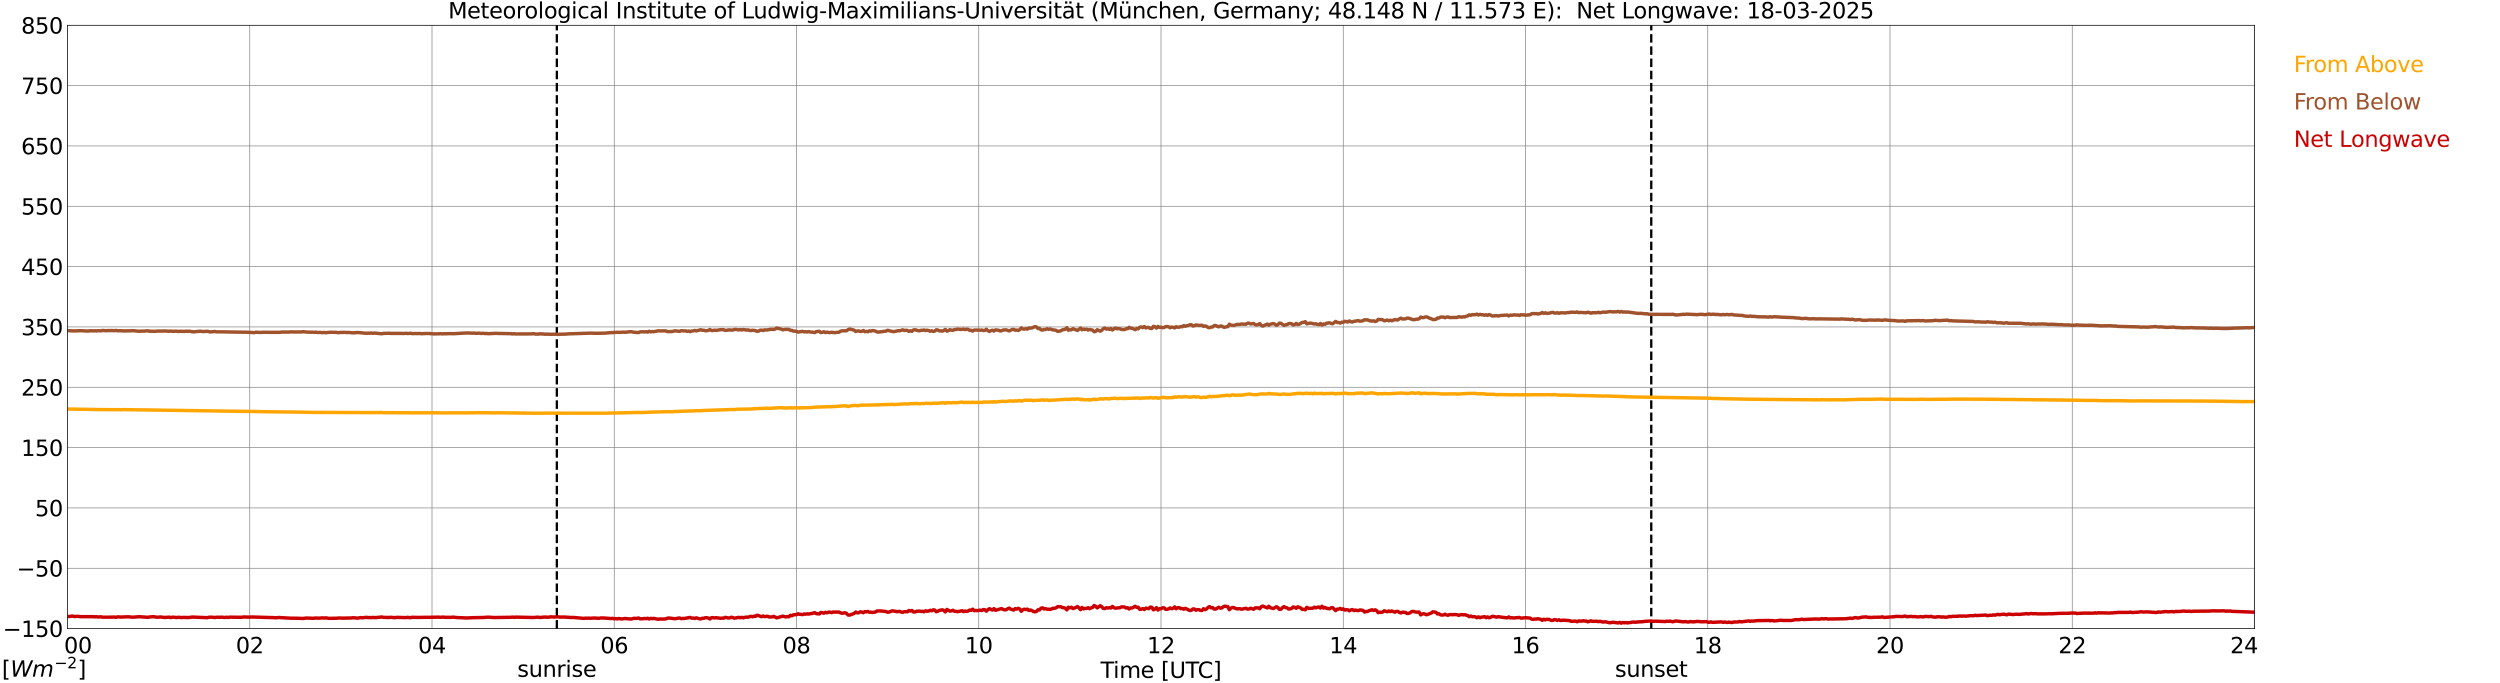 <?xml version="1.0" encoding="utf-8" standalone="no"?>
<!DOCTYPE svg PUBLIC "-//W3C//DTD SVG 1.1//EN"
  "http://www.w3.org/Graphics/SVG/1.1/DTD/svg11.dtd">
<svg xmlns:xlink="http://www.w3.org/1999/xlink" width="1085.4pt" height="296.64pt" viewBox="0 0 1085.4 296.64" xmlns="http://www.w3.org/2000/svg" version="1.1">
 <defs>
  <style type="text/css">*{stroke-linejoin: round; stroke-linecap: butt}</style>
 </defs>
 <g id="figure_1">
  <g id="patch_1">
   <path d="M 0 296.64 
L 1085.4 296.64 
L 1085.4 0 
L 0 0 
z
" style="fill: #ffffff"/>
  </g>
  <g id="axes_1">
   <g id="patch_2">
    <path d="M 29.306 272.909 
L 978.814 272.909 
L 978.814 10.976 
L 29.306 10.976 
z
" style="fill: #ffffff"/>
   </g>
   <g id="patch_3">
    <path d="M 978.814 272.909 
L 978.814 272.909 
L 978.814 10.976 
L 978.814 10.976 
z
" clip-path="url(#p09346fbfc2)" style="fill: #d3d3d3; opacity: 0.25; stroke: #d3d3d3; stroke-linejoin: miter"/>
   </g>
   <g id="matplotlib.axis_1">
    <g id="xtick_1">
     <g id="line2d_1">
      <path d="M 29.306 272.909 
L 29.306 10.976 
" clip-path="url(#p09346fbfc2)" style="fill: none; stroke: #808080; stroke-width: 0.3; stroke-linecap: square"/>
     </g>
     <g id="line2d_2"/>
     <g id="text_1">
      <!--    00 -->
      <g transform="translate(18.733 283.627) scale(0.095 -0.095)">
       <defs>
        <path id="DejaVuSans-20" transform="scale(0.016)"/>
        <path id="DejaVuSans-30" d="M 2034 4250 
Q 1547 4250 1301 3770 
Q 1056 3291 1056 2328 
Q 1056 1369 1301 889 
Q 1547 409 2034 409 
Q 2525 409 2770 889 
Q 3016 1369 3016 2328 
Q 3016 3291 2770 3770 
Q 2525 4250 2034 4250 
z
M 2034 4750 
Q 2819 4750 3233 4129 
Q 3647 3509 3647 2328 
Q 3647 1150 3233 529 
Q 2819 -91 2034 -91 
Q 1250 -91 836 529 
Q 422 1150 422 2328 
Q 422 3509 836 4129 
Q 1250 4750 2034 4750 
z
" transform="scale(0.016)"/>
       </defs>
       <use xlink:href="#DejaVuSans-20"/>
       <use xlink:href="#DejaVuSans-20" transform="translate(31.787 0)"/>
       <use xlink:href="#DejaVuSans-20" transform="translate(63.574 0)"/>
       <use xlink:href="#DejaVuSans-30" transform="translate(95.361 0)"/>
       <use xlink:href="#DejaVuSans-30" transform="translate(158.984 0)"/>
      </g>
     </g>
    </g>
    <g id="xtick_2">
     <g id="line2d_3">
      <path d="M 108.431 272.909 
L 108.431 10.976 
" clip-path="url(#p09346fbfc2)" style="fill: none; stroke: #808080; stroke-width: 0.3; stroke-linecap: square"/>
     </g>
     <g id="line2d_4"/>
     <g id="text_2">
      <!-- 02 -->
      <g transform="translate(102.387 283.627) scale(0.095 -0.095)">
       <defs>
        <path id="DejaVuSans-32" d="M 1228 531 
L 3431 531 
L 3431 0 
L 469 0 
L 469 531 
Q 828 903 1448 1529 
Q 2069 2156 2228 2338 
Q 2531 2678 2651 2914 
Q 2772 3150 2772 3378 
Q 2772 3750 2511 3984 
Q 2250 4219 1831 4219 
Q 1534 4219 1204 4116 
Q 875 4013 500 3803 
L 500 4441 
Q 881 4594 1212 4672 
Q 1544 4750 1819 4750 
Q 2544 4750 2975 4387 
Q 3406 4025 3406 3419 
Q 3406 3131 3298 2873 
Q 3191 2616 2906 2266 
Q 2828 2175 2409 1742 
Q 1991 1309 1228 531 
z
" transform="scale(0.016)"/>
       </defs>
       <use xlink:href="#DejaVuSans-30"/>
       <use xlink:href="#DejaVuSans-32" transform="translate(63.623 0)"/>
      </g>
     </g>
    </g>
    <g id="xtick_3">
     <g id="line2d_5">
      <path d="M 187.557 272.909 
L 187.557 10.976 
" clip-path="url(#p09346fbfc2)" style="fill: none; stroke: #808080; stroke-width: 0.3; stroke-linecap: square"/>
     </g>
     <g id="line2d_6"/>
     <g id="text_3">
      <!-- 04 -->
      <g transform="translate(181.513 283.627) scale(0.095 -0.095)">
       <defs>
        <path id="DejaVuSans-34" d="M 2419 4116 
L 825 1625 
L 2419 1625 
L 2419 4116 
z
M 2253 4666 
L 3047 4666 
L 3047 1625 
L 3713 1625 
L 3713 1100 
L 3047 1100 
L 3047 0 
L 2419 0 
L 2419 1100 
L 313 1100 
L 313 1709 
L 2253 4666 
z
" transform="scale(0.016)"/>
       </defs>
       <use xlink:href="#DejaVuSans-30"/>
       <use xlink:href="#DejaVuSans-34" transform="translate(63.623 0)"/>
      </g>
     </g>
    </g>
    <g id="xtick_4">
     <g id="line2d_7">
      <path d="M 266.683 272.909 
L 266.683 10.976 
" clip-path="url(#p09346fbfc2)" style="fill: none; stroke: #808080; stroke-width: 0.3; stroke-linecap: square"/>
     </g>
     <g id="line2d_8"/>
     <g id="text_4">
      <!-- 06 -->
      <g transform="translate(260.638 283.627) scale(0.095 -0.095)">
       <defs>
        <path id="DejaVuSans-36" d="M 2113 2584 
Q 1688 2584 1439 2293 
Q 1191 2003 1191 1497 
Q 1191 994 1439 701 
Q 1688 409 2113 409 
Q 2538 409 2786 701 
Q 3034 994 3034 1497 
Q 3034 2003 2786 2293 
Q 2538 2584 2113 2584 
z
M 3366 4563 
L 3366 3988 
Q 3128 4100 2886 4159 
Q 2644 4219 2406 4219 
Q 1781 4219 1451 3797 
Q 1122 3375 1075 2522 
Q 1259 2794 1537 2939 
Q 1816 3084 2150 3084 
Q 2853 3084 3261 2657 
Q 3669 2231 3669 1497 
Q 3669 778 3244 343 
Q 2819 -91 2113 -91 
Q 1303 -91 875 529 
Q 447 1150 447 2328 
Q 447 3434 972 4092 
Q 1497 4750 2381 4750 
Q 2619 4750 2861 4703 
Q 3103 4656 3366 4563 
z
" transform="scale(0.016)"/>
       </defs>
       <use xlink:href="#DejaVuSans-30"/>
       <use xlink:href="#DejaVuSans-36" transform="translate(63.623 0)"/>
      </g>
     </g>
    </g>
    <g id="xtick_5">
     <g id="line2d_9">
      <path d="M 345.808 272.909 
L 345.808 10.976 
" clip-path="url(#p09346fbfc2)" style="fill: none; stroke: #808080; stroke-width: 0.3; stroke-linecap: square"/>
     </g>
     <g id="line2d_10"/>
     <g id="text_5">
      <!-- 08 -->
      <g transform="translate(339.764 283.627) scale(0.095 -0.095)">
       <defs>
        <path id="DejaVuSans-38" d="M 2034 2216 
Q 1584 2216 1326 1975 
Q 1069 1734 1069 1313 
Q 1069 891 1326 650 
Q 1584 409 2034 409 
Q 2484 409 2743 651 
Q 3003 894 3003 1313 
Q 3003 1734 2745 1975 
Q 2488 2216 2034 2216 
z
M 1403 2484 
Q 997 2584 770 2862 
Q 544 3141 544 3541 
Q 544 4100 942 4425 
Q 1341 4750 2034 4750 
Q 2731 4750 3128 4425 
Q 3525 4100 3525 3541 
Q 3525 3141 3298 2862 
Q 3072 2584 2669 2484 
Q 3125 2378 3379 2068 
Q 3634 1759 3634 1313 
Q 3634 634 3220 271 
Q 2806 -91 2034 -91 
Q 1263 -91 848 271 
Q 434 634 434 1313 
Q 434 1759 690 2068 
Q 947 2378 1403 2484 
z
M 1172 3481 
Q 1172 3119 1398 2916 
Q 1625 2713 2034 2713 
Q 2441 2713 2670 2916 
Q 2900 3119 2900 3481 
Q 2900 3844 2670 4047 
Q 2441 4250 2034 4250 
Q 1625 4250 1398 4047 
Q 1172 3844 1172 3481 
z
" transform="scale(0.016)"/>
       </defs>
       <use xlink:href="#DejaVuSans-30"/>
       <use xlink:href="#DejaVuSans-38" transform="translate(63.623 0)"/>
      </g>
     </g>
    </g>
    <g id="xtick_6">
     <g id="line2d_11">
      <path d="M 424.934 272.909 
L 424.934 10.976 
" clip-path="url(#p09346fbfc2)" style="fill: none; stroke: #808080; stroke-width: 0.3; stroke-linecap: square"/>
     </g>
     <g id="line2d_12"/>
     <g id="text_6">
      <!-- 10 -->
      <g transform="translate(418.89 283.627) scale(0.095 -0.095)">
       <defs>
        <path id="DejaVuSans-31" d="M 794 531 
L 1825 531 
L 1825 4091 
L 703 3866 
L 703 4441 
L 1819 4666 
L 2450 4666 
L 2450 531 
L 3481 531 
L 3481 0 
L 794 0 
L 794 531 
z
" transform="scale(0.016)"/>
       </defs>
       <use xlink:href="#DejaVuSans-31"/>
       <use xlink:href="#DejaVuSans-30" transform="translate(63.623 0)"/>
      </g>
     </g>
    </g>
    <g id="xtick_7">
     <g id="line2d_13">
      <path d="M 504.06 272.909 
L 504.06 10.976 
" clip-path="url(#p09346fbfc2)" style="fill: none; stroke: #808080; stroke-width: 0.3; stroke-linecap: square"/>
     </g>
     <g id="line2d_14"/>
     <g id="text_7">
      <!-- 12 -->
      <g transform="translate(498.015 283.627) scale(0.095 -0.095)">
       <use xlink:href="#DejaVuSans-31"/>
       <use xlink:href="#DejaVuSans-32" transform="translate(63.623 0)"/>
      </g>
     </g>
    </g>
    <g id="xtick_8">
     <g id="line2d_15">
      <path d="M 583.185 272.909 
L 583.185 10.976 
" clip-path="url(#p09346fbfc2)" style="fill: none; stroke: #808080; stroke-width: 0.3; stroke-linecap: square"/>
     </g>
     <g id="line2d_16"/>
     <g id="text_8">
      <!-- 14 -->
      <g transform="translate(577.141 283.627) scale(0.095 -0.095)">
       <use xlink:href="#DejaVuSans-31"/>
       <use xlink:href="#DejaVuSans-34" transform="translate(63.623 0)"/>
      </g>
     </g>
    </g>
    <g id="xtick_9">
     <g id="line2d_17">
      <path d="M 662.311 272.909 
L 662.311 10.976 
" clip-path="url(#p09346fbfc2)" style="fill: none; stroke: #808080; stroke-width: 0.3; stroke-linecap: square"/>
     </g>
     <g id="line2d_18"/>
     <g id="text_9">
      <!-- 16 -->
      <g transform="translate(656.267 283.627) scale(0.095 -0.095)">
       <use xlink:href="#DejaVuSans-31"/>
       <use xlink:href="#DejaVuSans-36" transform="translate(63.623 0)"/>
      </g>
     </g>
    </g>
    <g id="xtick_10">
     <g id="line2d_19">
      <path d="M 741.437 272.909 
L 741.437 10.976 
" clip-path="url(#p09346fbfc2)" style="fill: none; stroke: #808080; stroke-width: 0.3; stroke-linecap: square"/>
     </g>
     <g id="line2d_20"/>
     <g id="text_10">
      <!-- 18 -->
      <g transform="translate(735.392 283.627) scale(0.095 -0.095)">
       <use xlink:href="#DejaVuSans-31"/>
       <use xlink:href="#DejaVuSans-38" transform="translate(63.623 0)"/>
      </g>
     </g>
    </g>
    <g id="xtick_11">
     <g id="line2d_21">
      <path d="M 820.562 272.909 
L 820.562 10.976 
" clip-path="url(#p09346fbfc2)" style="fill: none; stroke: #808080; stroke-width: 0.3; stroke-linecap: square"/>
     </g>
     <g id="line2d_22"/>
     <g id="text_11">
      <!-- 20 -->
      <g transform="translate(814.518 283.627) scale(0.095 -0.095)">
       <use xlink:href="#DejaVuSans-32"/>
       <use xlink:href="#DejaVuSans-30" transform="translate(63.623 0)"/>
      </g>
     </g>
    </g>
    <g id="xtick_12">
     <g id="line2d_23">
      <path d="M 899.688 272.909 
L 899.688 10.976 
" clip-path="url(#p09346fbfc2)" style="fill: none; stroke: #808080; stroke-width: 0.3; stroke-linecap: square"/>
     </g>
     <g id="line2d_24"/>
     <g id="text_12">
      <!-- 22 -->
      <g transform="translate(893.644 283.627) scale(0.095 -0.095)">
       <use xlink:href="#DejaVuSans-32"/>
       <use xlink:href="#DejaVuSans-32" transform="translate(63.623 0)"/>
      </g>
     </g>
    </g>
    <g id="xtick_13">
     <g id="line2d_25">
      <path d="M 978.814 272.909 
L 978.814 10.976 
" clip-path="url(#p09346fbfc2)" style="fill: none; stroke: #808080; stroke-width: 0.3; stroke-linecap: square"/>
     </g>
     <g id="line2d_26"/>
     <g id="text_13">
      <!-- 24    -->
      <g transform="translate(968.241 283.627) scale(0.095 -0.095)">
       <use xlink:href="#DejaVuSans-32"/>
       <use xlink:href="#DejaVuSans-34" transform="translate(63.623 0)"/>
       <use xlink:href="#DejaVuSans-20" transform="translate(127.246 0)"/>
       <use xlink:href="#DejaVuSans-20" transform="translate(159.033 0)"/>
       <use xlink:href="#DejaVuSans-20" transform="translate(190.82 0)"/>
      </g>
     </g>
    </g>
    <g id="text_14">
     <!-- Time [UTC] -->
     <g transform="translate(477.806 294.322) scale(0.095 -0.095)">
      <defs>
       <path id="DejaVuSans-54" d="M -19 4666 
L 3928 4666 
L 3928 4134 
L 2272 4134 
L 2272 0 
L 1638 0 
L 1638 4134 
L -19 4134 
L -19 4666 
z
" transform="scale(0.016)"/>
       <path id="DejaVuSans-69" d="M 603 3500 
L 1178 3500 
L 1178 0 
L 603 0 
L 603 3500 
z
M 603 4863 
L 1178 4863 
L 1178 4134 
L 603 4134 
L 603 4863 
z
" transform="scale(0.016)"/>
       <path id="DejaVuSans-6d" d="M 3328 2828 
Q 3544 3216 3844 3400 
Q 4144 3584 4550 3584 
Q 5097 3584 5394 3201 
Q 5691 2819 5691 2113 
L 5691 0 
L 5113 0 
L 5113 2094 
Q 5113 2597 4934 2840 
Q 4756 3084 4391 3084 
Q 3944 3084 3684 2787 
Q 3425 2491 3425 1978 
L 3425 0 
L 2847 0 
L 2847 2094 
Q 2847 2600 2669 2842 
Q 2491 3084 2119 3084 
Q 1678 3084 1418 2786 
Q 1159 2488 1159 1978 
L 1159 0 
L 581 0 
L 581 3500 
L 1159 3500 
L 1159 2956 
Q 1356 3278 1631 3431 
Q 1906 3584 2284 3584 
Q 2666 3584 2933 3390 
Q 3200 3197 3328 2828 
z
" transform="scale(0.016)"/>
       <path id="DejaVuSans-65" d="M 3597 1894 
L 3597 1613 
L 953 1613 
Q 991 1019 1311 708 
Q 1631 397 2203 397 
Q 2534 397 2845 478 
Q 3156 559 3463 722 
L 3463 178 
Q 3153 47 2828 -22 
Q 2503 -91 2169 -91 
Q 1331 -91 842 396 
Q 353 884 353 1716 
Q 353 2575 817 3079 
Q 1281 3584 2069 3584 
Q 2775 3584 3186 3129 
Q 3597 2675 3597 1894 
z
M 3022 2063 
Q 3016 2534 2758 2815 
Q 2500 3097 2075 3097 
Q 1594 3097 1305 2825 
Q 1016 2553 972 2059 
L 3022 2063 
z
" transform="scale(0.016)"/>
       <path id="DejaVuSans-5b" d="M 550 4863 
L 1875 4863 
L 1875 4416 
L 1125 4416 
L 1125 -397 
L 1875 -397 
L 1875 -844 
L 550 -844 
L 550 4863 
z
" transform="scale(0.016)"/>
       <path id="DejaVuSans-55" d="M 556 4666 
L 1191 4666 
L 1191 1831 
Q 1191 1081 1462 751 
Q 1734 422 2344 422 
Q 2950 422 3222 751 
Q 3494 1081 3494 1831 
L 3494 4666 
L 4128 4666 
L 4128 1753 
Q 4128 841 3676 375 
Q 3225 -91 2344 -91 
Q 1459 -91 1007 375 
Q 556 841 556 1753 
L 556 4666 
z
" transform="scale(0.016)"/>
       <path id="DejaVuSans-43" d="M 4122 4306 
L 4122 3641 
Q 3803 3938 3442 4084 
Q 3081 4231 2675 4231 
Q 1875 4231 1450 3742 
Q 1025 3253 1025 2328 
Q 1025 1406 1450 917 
Q 1875 428 2675 428 
Q 3081 428 3442 575 
Q 3803 722 4122 1019 
L 4122 359 
Q 3791 134 3420 21 
Q 3050 -91 2638 -91 
Q 1578 -91 968 557 
Q 359 1206 359 2328 
Q 359 3453 968 4101 
Q 1578 4750 2638 4750 
Q 3056 4750 3426 4639 
Q 3797 4528 4122 4306 
z
" transform="scale(0.016)"/>
       <path id="DejaVuSans-5d" d="M 1947 4863 
L 1947 -844 
L 622 -844 
L 622 -397 
L 1369 -397 
L 1369 4416 
L 622 4416 
L 622 4863 
L 1947 4863 
z
" transform="scale(0.016)"/>
      </defs>
      <use xlink:href="#DejaVuSans-54"/>
      <use xlink:href="#DejaVuSans-69" transform="translate(57.959 0)"/>
      <use xlink:href="#DejaVuSans-6d" transform="translate(85.742 0)"/>
      <use xlink:href="#DejaVuSans-65" transform="translate(183.154 0)"/>
      <use xlink:href="#DejaVuSans-20" transform="translate(244.678 0)"/>
      <use xlink:href="#DejaVuSans-5b" transform="translate(276.465 0)"/>
      <use xlink:href="#DejaVuSans-55" transform="translate(315.479 0)"/>
      <use xlink:href="#DejaVuSans-54" transform="translate(388.672 0)"/>
      <use xlink:href="#DejaVuSans-43" transform="translate(443.881 0)"/>
      <use xlink:href="#DejaVuSans-5d" transform="translate(513.705 0)"/>
     </g>
    </g>
   </g>
   <g id="matplotlib.axis_2">
    <g id="ytick_1">
     <g id="line2d_27">
      <path d="M 29.306 272.909 
L 978.814 272.909 
" clip-path="url(#p09346fbfc2)" style="fill: none; stroke: #808080; stroke-width: 0.3; stroke-linecap: square"/>
     </g>
     <g id="line2d_28"/>
     <g id="text_15">
      <!-- −150 -->
      <g transform="translate(1.212 276.518) scale(0.095 -0.095)">
       <defs>
        <path id="DejaVuSans-2212" d="M 678 2272 
L 4684 2272 
L 4684 1741 
L 678 1741 
L 678 2272 
z
" transform="scale(0.016)"/>
        <path id="DejaVuSans-35" d="M 691 4666 
L 3169 4666 
L 3169 4134 
L 1269 4134 
L 1269 2991 
Q 1406 3038 1543 3061 
Q 1681 3084 1819 3084 
Q 2600 3084 3056 2656 
Q 3513 2228 3513 1497 
Q 3513 744 3044 326 
Q 2575 -91 1722 -91 
Q 1428 -91 1123 -41 
Q 819 9 494 109 
L 494 744 
Q 775 591 1075 516 
Q 1375 441 1709 441 
Q 2250 441 2565 725 
Q 2881 1009 2881 1497 
Q 2881 1984 2565 2268 
Q 2250 2553 1709 2553 
Q 1456 2553 1204 2497 
Q 953 2441 691 2322 
L 691 4666 
z
" transform="scale(0.016)"/>
       </defs>
       <use xlink:href="#DejaVuSans-2212"/>
       <use xlink:href="#DejaVuSans-31" transform="translate(83.789 0)"/>
       <use xlink:href="#DejaVuSans-35" transform="translate(147.412 0)"/>
       <use xlink:href="#DejaVuSans-30" transform="translate(211.035 0)"/>
      </g>
     </g>
    </g>
    <g id="ytick_2">
     <g id="line2d_29">
      <path d="M 29.306 246.715 
L 978.814 246.715 
" clip-path="url(#p09346fbfc2)" style="fill: none; stroke: #808080; stroke-width: 0.3; stroke-linecap: square"/>
     </g>
     <g id="line2d_30"/>
     <g id="text_16">
      <!-- −50 -->
      <g transform="translate(7.256 250.325) scale(0.095 -0.095)">
       <use xlink:href="#DejaVuSans-2212"/>
       <use xlink:href="#DejaVuSans-35" transform="translate(83.789 0)"/>
       <use xlink:href="#DejaVuSans-30" transform="translate(147.412 0)"/>
      </g>
     </g>
    </g>
    <g id="ytick_3">
     <g id="line2d_31">
      <path d="M 29.306 220.522 
L 978.814 220.522 
" clip-path="url(#p09346fbfc2)" style="fill: none; stroke: #808080; stroke-width: 0.3; stroke-linecap: square"/>
     </g>
     <g id="line2d_32"/>
     <g id="text_17">
      <!-- 50 -->
      <g transform="translate(15.217 224.131) scale(0.095 -0.095)">
       <use xlink:href="#DejaVuSans-35"/>
       <use xlink:href="#DejaVuSans-30" transform="translate(63.623 0)"/>
      </g>
     </g>
    </g>
    <g id="ytick_4">
     <g id="line2d_33">
      <path d="M 29.306 194.329 
L 978.814 194.329 
" clip-path="url(#p09346fbfc2)" style="fill: none; stroke: #808080; stroke-width: 0.3; stroke-linecap: square"/>
     </g>
     <g id="line2d_34"/>
     <g id="text_18">
      <!-- 150 -->
      <g transform="translate(9.173 197.938) scale(0.095 -0.095)">
       <use xlink:href="#DejaVuSans-31"/>
       <use xlink:href="#DejaVuSans-35" transform="translate(63.623 0)"/>
       <use xlink:href="#DejaVuSans-30" transform="translate(127.246 0)"/>
      </g>
     </g>
    </g>
    <g id="ytick_5">
     <g id="line2d_35">
      <path d="M 29.306 168.136 
L 978.814 168.136 
" clip-path="url(#p09346fbfc2)" style="fill: none; stroke: #808080; stroke-width: 0.3; stroke-linecap: square"/>
     </g>
     <g id="line2d_36"/>
     <g id="text_19">
      <!-- 250 -->
      <g transform="translate(9.173 171.745) scale(0.095 -0.095)">
       <use xlink:href="#DejaVuSans-32"/>
       <use xlink:href="#DejaVuSans-35" transform="translate(63.623 0)"/>
       <use xlink:href="#DejaVuSans-30" transform="translate(127.246 0)"/>
      </g>
     </g>
    </g>
    <g id="ytick_6">
     <g id="line2d_37">
      <path d="M 29.306 141.942 
L 978.814 141.942 
" clip-path="url(#p09346fbfc2)" style="fill: none; stroke: #808080; stroke-width: 0.3; stroke-linecap: square"/>
     </g>
     <g id="line2d_38"/>
     <g id="text_20">
      <!-- 350 -->
      <g transform="translate(9.173 145.551) scale(0.095 -0.095)">
       <defs>
        <path id="DejaVuSans-33" d="M 2597 2516 
Q 3050 2419 3304 2112 
Q 3559 1806 3559 1356 
Q 3559 666 3084 287 
Q 2609 -91 1734 -91 
Q 1441 -91 1130 -33 
Q 819 25 488 141 
L 488 750 
Q 750 597 1062 519 
Q 1375 441 1716 441 
Q 2309 441 2620 675 
Q 2931 909 2931 1356 
Q 2931 1769 2642 2001 
Q 2353 2234 1838 2234 
L 1294 2234 
L 1294 2753 
L 1863 2753 
Q 2328 2753 2575 2939 
Q 2822 3125 2822 3475 
Q 2822 3834 2567 4026 
Q 2313 4219 1838 4219 
Q 1578 4219 1281 4162 
Q 984 4106 628 3988 
L 628 4550 
Q 988 4650 1302 4700 
Q 1616 4750 1894 4750 
Q 2613 4750 3031 4423 
Q 3450 4097 3450 3541 
Q 3450 3153 3228 2886 
Q 3006 2619 2597 2516 
z
" transform="scale(0.016)"/>
       </defs>
       <use xlink:href="#DejaVuSans-33"/>
       <use xlink:href="#DejaVuSans-35" transform="translate(63.623 0)"/>
       <use xlink:href="#DejaVuSans-30" transform="translate(127.246 0)"/>
      </g>
     </g>
    </g>
    <g id="ytick_7">
     <g id="line2d_39">
      <path d="M 29.306 115.749 
L 978.814 115.749 
" clip-path="url(#p09346fbfc2)" style="fill: none; stroke: #808080; stroke-width: 0.3; stroke-linecap: square"/>
     </g>
     <g id="line2d_40"/>
     <g id="text_21">
      <!-- 450 -->
      <g transform="translate(9.173 119.358) scale(0.095 -0.095)">
       <use xlink:href="#DejaVuSans-34"/>
       <use xlink:href="#DejaVuSans-35" transform="translate(63.623 0)"/>
       <use xlink:href="#DejaVuSans-30" transform="translate(127.246 0)"/>
      </g>
     </g>
    </g>
    <g id="ytick_8">
     <g id="line2d_41">
      <path d="M 29.306 89.556 
L 978.814 89.556 
" clip-path="url(#p09346fbfc2)" style="fill: none; stroke: #808080; stroke-width: 0.3; stroke-linecap: square"/>
     </g>
     <g id="line2d_42"/>
     <g id="text_22">
      <!-- 550 -->
      <g transform="translate(9.173 93.165) scale(0.095 -0.095)">
       <use xlink:href="#DejaVuSans-35"/>
       <use xlink:href="#DejaVuSans-35" transform="translate(63.623 0)"/>
       <use xlink:href="#DejaVuSans-30" transform="translate(127.246 0)"/>
      </g>
     </g>
    </g>
    <g id="ytick_9">
     <g id="line2d_43">
      <path d="M 29.306 63.362 
L 978.814 63.362 
" clip-path="url(#p09346fbfc2)" style="fill: none; stroke: #808080; stroke-width: 0.3; stroke-linecap: square"/>
     </g>
     <g id="line2d_44"/>
     <g id="text_23">
      <!-- 650 -->
      <g transform="translate(9.173 66.972) scale(0.095 -0.095)">
       <use xlink:href="#DejaVuSans-36"/>
       <use xlink:href="#DejaVuSans-35" transform="translate(63.623 0)"/>
       <use xlink:href="#DejaVuSans-30" transform="translate(127.246 0)"/>
      </g>
     </g>
    </g>
    <g id="ytick_10">
     <g id="line2d_45">
      <path d="M 29.306 37.169 
L 978.814 37.169 
" clip-path="url(#p09346fbfc2)" style="fill: none; stroke: #808080; stroke-width: 0.3; stroke-linecap: square"/>
     </g>
     <g id="line2d_46"/>
     <g id="text_24">
      <!-- 750 -->
      <g transform="translate(9.173 40.778) scale(0.095 -0.095)">
       <defs>
        <path id="DejaVuSans-37" d="M 525 4666 
L 3525 4666 
L 3525 4397 
L 1831 0 
L 1172 0 
L 2766 4134 
L 525 4134 
L 525 4666 
z
" transform="scale(0.016)"/>
       </defs>
       <use xlink:href="#DejaVuSans-37"/>
       <use xlink:href="#DejaVuSans-35" transform="translate(63.623 0)"/>
       <use xlink:href="#DejaVuSans-30" transform="translate(127.246 0)"/>
      </g>
     </g>
    </g>
    <g id="ytick_11">
     <g id="line2d_47">
      <path d="M 29.306 10.976 
L 978.814 10.976 
" clip-path="url(#p09346fbfc2)" style="fill: none; stroke: #808080; stroke-width: 0.3; stroke-linecap: square"/>
     </g>
     <g id="line2d_48"/>
     <g id="text_25">
      <!-- 850 -->
      <g transform="translate(9.173 14.585) scale(0.095 -0.095)">
       <use xlink:href="#DejaVuSans-38"/>
       <use xlink:href="#DejaVuSans-35" transform="translate(63.623 0)"/>
       <use xlink:href="#DejaVuSans-30" transform="translate(127.246 0)"/>
      </g>
     </g>
    </g>
   </g>
   <g id="line2d_49">
    <path d="M 241.758 272.909 
L 241.758 10.976 
" clip-path="url(#p09346fbfc2)" style="fill: none; stroke-dasharray: 3.7,1.6; stroke-dashoffset: 0; stroke: #000000"/>
   </g>
   <g id="line2d_50">
    <path d="M 716.908 272.909 
L 716.908 10.976 
" clip-path="url(#p09346fbfc2)" style="fill: none; stroke-dasharray: 3.7,1.6; stroke-dashoffset: 0; stroke: #000000"/>
   </g>
   <g id="line2d_51">
    <path d="M 29.306 177.589 
L 38.537 177.735 
L 41.834 177.811 
L 48.428 177.866 
L 51.725 177.845 
L 52.384 177.914 
L 53.703 177.84 
L 105.135 178.587 
L 106.453 178.579 
L 108.431 178.634 
L 110.41 178.652 
L 111.728 178.689 
L 113.707 178.728 
L 124.916 178.875 
L 126.894 178.885 
L 130.191 178.925 
L 136.125 179.048 
L 138.104 179.045 
L 147.994 179.095 
L 149.313 179.082 
L 150.632 179.121 
L 153.269 179.092 
L 160.523 179.145 
L 163.16 179.113 
L 164.479 179.124 
L 165.138 179.069 
L 166.457 179.155 
L 177.007 179.197 
L 178.985 179.226 
L 180.963 179.231 
L 188.216 179.202 
L 190.854 179.262 
L 202.063 179.26 
L 204.701 179.223 
L 209.976 179.173 
L 211.954 179.205 
L 214.592 179.268 
L 215.91 179.205 
L 233.714 179.412 
L 237.011 179.367 
L 240.308 179.38 
L 244.264 179.357 
L 245.583 179.383 
L 263.386 179.378 
L 266.023 179.291 
L 268.002 179.31 
L 268.661 179.236 
L 269.98 179.239 
L 274.595 179.116 
L 277.233 179.084 
L 278.552 179.084 
L 281.189 178.99 
L 284.486 178.877 
L 289.102 178.765 
L 291.739 178.757 
L 292.399 178.754 
L 293.058 178.636 
L 294.377 178.65 
L 295.696 178.563 
L 297.674 178.474 
L 298.333 178.498 
L 298.992 178.406 
L 300.311 178.461 
L 302.289 178.293 
L 303.608 178.33 
L 306.246 178.183 
L 318.114 177.785 
L 318.774 177.838 
L 320.093 177.675 
L 326.686 177.563 
L 327.346 177.374 
L 328.005 177.51 
L 328.665 177.356 
L 331.302 177.335 
L 333.28 177.183 
L 333.94 177.306 
L 338.555 176.997 
L 341.193 177.193 
L 341.852 177.054 
L 342.512 177.128 
L 343.171 176.984 
L 343.83 177.159 
L 345.149 177.031 
L 345.808 177.107 
L 346.468 177.031 
L 347.127 177.125 
L 347.787 177.041 
L 349.105 177.049 
L 352.402 176.939 
L 353.721 176.782 
L 357.018 176.667 
L 360.315 176.546 
L 360.974 176.612 
L 361.634 176.507 
L 362.952 176.46 
L 366.909 176.161 
L 368.227 176.51 
L 369.546 176.125 
L 371.524 176.014 
L 372.184 176.153 
L 372.843 176.098 
L 373.502 175.918 
L 374.821 175.907 
L 381.415 175.776 
L 383.393 175.674 
L 386.69 175.582 
L 387.349 175.517 
L 388.009 175.653 
L 393.284 175.315 
L 393.943 175.462 
L 394.603 175.286 
L 397.24 175.234 
L 397.899 175.142 
L 399.218 175.318 
L 400.537 175.189 
L 401.196 175.244 
L 401.856 175.079 
L 404.493 175.166 
L 405.812 174.996 
L 406.471 175.166 
L 408.45 174.922 
L 409.768 174.852 
L 410.428 175.095 
L 411.087 174.765 
L 411.746 174.891 
L 412.406 174.844 
L 413.065 174.946 
L 413.725 174.765 
L 415.043 174.883 
L 417.681 174.558 
L 418.34 174.755 
L 419.659 174.713 
L 420.978 174.697 
L 421.637 174.739 
L 422.297 174.605 
L 422.956 174.791 
L 423.615 174.673 
L 426.253 174.731 
L 426.912 174.553 
L 429.55 174.558 
L 430.209 174.453 
L 430.869 174.597 
L 431.528 174.359 
L 432.187 174.569 
L 433.506 174.383 
L 434.165 174.38 
L 434.825 174.215 
L 436.803 174.325 
L 438.122 174.071 
L 438.781 174.139 
L 439.44 174.06 
L 440.1 174.236 
L 440.759 173.982 
L 441.419 174.136 
L 442.078 173.961 
L 442.737 173.906 
L 443.397 174.165 
L 444.716 173.775 
L 446.034 173.738 
L 446.694 173.833 
L 447.353 173.668 
L 448.672 173.966 
L 449.331 173.825 
L 451.309 173.772 
L 452.628 173.581 
L 453.287 173.791 
L 454.606 173.615 
L 455.266 173.851 
L 462.519 173.377 
L 463.178 173.463 
L 463.838 173.379 
L 464.497 173.448 
L 465.156 173.228 
L 466.475 173.345 
L 467.134 173.225 
L 468.453 173.241 
L 469.113 173.513 
L 469.772 173.303 
L 470.431 173.597 
L 472.409 173.505 
L 473.069 173.681 
L 475.047 173.303 
L 475.706 173.487 
L 476.366 173.448 
L 477.685 173.128 
L 479.003 173.269 
L 479.663 173.047 
L 480.322 173.123 
L 480.981 173.07 
L 481.641 173.241 
L 482.3 172.989 
L 484.278 172.884 
L 484.938 173.068 
L 486.916 172.9 
L 487.575 173.026 
L 494.169 172.79 
L 494.828 173.015 
L 495.488 172.824 
L 497.466 172.782 
L 498.125 172.683 
L 498.785 172.816 
L 499.444 172.565 
L 500.763 172.827 
L 501.422 172.667 
L 502.082 172.67 
L 502.741 172.947 
L 504.719 172.533 
L 505.379 172.484 
L 506.038 172.706 
L 509.335 172.622 
L 509.994 172.251 
L 510.654 172.52 
L 511.313 172.277 
L 511.972 172.274 
L 513.291 172.413 
L 514.61 172.143 
L 516.588 172.476 
L 517.907 172.269 
L 518.566 172.175 
L 519.226 172.395 
L 519.885 172.29 
L 520.544 172.34 
L 521.204 172.607 
L 521.863 172.609 
L 522.522 172.371 
L 523.182 172.554 
L 523.841 172.478 
L 525.16 172.033 
L 525.819 172.295 
L 526.479 172.13 
L 527.797 172.135 
L 533.073 171.588 
L 533.732 171.829 
L 535.051 171.404 
L 536.369 171.625 
L 538.348 171.494 
L 539.007 171.556 
L 542.304 171.093 
L 542.963 171.122 
L 543.623 171.331 
L 545.601 171.344 
L 547.579 171.014 
L 548.898 171.046 
L 549.557 171.09 
L 550.216 171.014 
L 550.876 170.789 
L 551.535 170.991 
L 554.832 171.119 
L 555.491 171.26 
L 556.151 171.253 
L 557.47 171.019 
L 558.129 171.211 
L 560.107 171.219 
L 561.426 171.001 
L 562.745 170.904 
L 563.404 170.752 
L 564.063 170.828 
L 564.723 170.718 
L 565.382 170.967 
L 567.36 170.671 
L 568.02 170.888 
L 569.338 170.76 
L 569.998 170.998 
L 570.657 170.671 
L 571.317 170.857 
L 573.295 170.833 
L 573.954 170.734 
L 574.613 171.001 
L 575.932 170.831 
L 576.592 170.883 
L 578.57 170.755 
L 579.229 170.841 
L 579.889 171.046 
L 580.548 170.847 
L 582.526 170.849 
L 583.185 170.697 
L 584.504 170.731 
L 585.164 170.954 
L 587.142 170.86 
L 587.801 170.959 
L 588.46 170.729 
L 591.098 170.647 
L 591.757 170.647 
L 592.417 170.917 
L 594.395 170.692 
L 595.714 170.564 
L 598.351 171.038 
L 599.011 170.909 
L 600.329 170.964 
L 600.989 170.828 
L 602.307 170.946 
L 603.626 170.909 
L 606.264 170.76 
L 608.242 170.64 
L 610.22 170.742 
L 610.879 170.857 
L 612.198 170.729 
L 612.858 170.545 
L 613.517 170.579 
L 614.176 170.792 
L 616.154 170.53 
L 616.814 170.996 
L 617.473 170.802 
L 618.792 170.713 
L 620.111 170.896 
L 622.748 170.81 
L 626.045 171.04 
L 631.98 170.993 
L 632.639 171.095 
L 637.255 170.82 
L 640.552 170.807 
L 641.211 170.967 
L 644.508 170.972 
L 645.167 171.171 
L 648.464 171.166 
L 649.783 171.399 
L 651.102 171.297 
L 657.036 171.428 
L 657.695 171.357 
L 659.014 171.418 
L 672.861 171.357 
L 673.521 171.444 
L 674.839 171.3 
L 676.158 171.494 
L 676.817 171.494 
L 677.477 171.606 
L 678.136 171.507 
L 684.071 171.656 
L 684.73 171.758 
L 686.049 171.698 
L 693.302 171.879 
L 694.621 171.918 
L 695.939 171.97 
L 697.258 171.926 
L 705.171 172.182 
L 706.49 172.266 
L 708.468 172.332 
L 736.821 172.787 
L 740.777 172.842 
L 741.437 172.932 
L 742.756 172.916 
L 743.415 173 
L 745.393 172.997 
L 746.712 173.078 
L 749.349 173.133 
L 751.987 173.17 
L 760.559 173.34 
L 764.515 173.379 
L 778.362 173.505 
L 780.34 173.518 
L 790.231 173.597 
L 790.89 173.497 
L 792.209 173.563 
L 800.781 173.599 
L 803.419 173.497 
L 808.694 173.353 
L 811.331 173.382 
L 817.265 173.248 
L 817.925 173.356 
L 819.903 173.335 
L 825.178 173.382 
L 831.772 173.398 
L 833.75 173.348 
L 837.706 173.406 
L 842.322 173.345 
L 844.3 173.358 
L 846.938 173.301 
L 850.894 173.283 
L 852.213 173.314 
L 852.872 173.259 
L 854.191 173.301 
L 860.125 173.309 
L 894.413 173.673 
L 897.051 173.707 
L 899.029 173.738 
L 908.919 173.875 
L 909.579 173.814 
L 910.898 173.898 
L 912.876 173.964 
L 919.469 173.95 
L 926.063 174.084 
L 928.041 174.04 
L 957.054 174.123 
L 958.373 174.155 
L 961.01 174.155 
L 965.626 174.231 
L 966.945 174.252 
L 968.923 174.278 
L 972.879 174.354 
L 978.154 174.364 
L 978.154 174.364 
" clip-path="url(#p09346fbfc2)" style="fill: none; stroke: #ffa500; stroke-width: 1.5; stroke-linecap: square"/>
   </g>
   <g id="line2d_52">
    <path d="M 29.306 143.544 
L 31.943 143.681 
L 35.24 143.573 
L 37.878 143.737 
L 39.197 143.62 
L 40.515 143.651 
L 41.175 143.598 
L 41.834 143.679 
L 42.493 143.574 
L 43.812 143.651 
L 44.472 143.468 
L 45.79 143.564 
L 48.428 143.508 
L 49.747 143.574 
L 50.406 143.45 
L 51.065 143.639 
L 51.725 143.565 
L 53.703 143.676 
L 57 143.621 
L 57.659 143.557 
L 60.297 143.815 
L 61.615 143.753 
L 62.934 143.747 
L 63.594 143.635 
L 64.253 143.645 
L 64.912 143.79 
L 67.55 143.844 
L 68.209 143.742 
L 70.847 143.738 
L 71.506 143.692 
L 73.484 143.829 
L 74.144 143.712 
L 74.803 143.842 
L 76.781 143.781 
L 77.441 143.929 
L 78.1 143.809 
L 80.078 143.889 
L 80.737 143.781 
L 81.397 143.846 
L 82.056 143.794 
L 84.034 144.08 
L 86.013 143.875 
L 87.331 143.807 
L 87.991 143.977 
L 89.969 143.829 
L 91.288 144.111 
L 93.266 143.926 
L 93.925 144.065 
L 95.903 144.072 
L 98.541 144.109 
L 100.519 144.153 
L 107.113 144.244 
L 108.431 144.3 
L 110.41 144.418 
L 111.069 144.245 
L 113.047 144.332 
L 115.025 144.243 
L 116.344 144.271 
L 118.322 144.296 
L 120.3 144.283 
L 121.619 144.274 
L 122.278 144.16 
L 125.575 144.163 
L 126.235 144.089 
L 128.213 144.135 
L 130.191 144.11 
L 130.85 144.138 
L 131.51 144.003 
L 133.488 144.198 
L 137.444 144.267 
L 138.104 144.369 
L 138.763 144.305 
L 140.082 144.425 
L 140.741 144.345 
L 141.4 144.453 
L 143.379 144.249 
L 146.016 144.305 
L 146.676 144.447 
L 147.994 144.321 
L 149.972 144.296 
L 150.632 144.395 
L 151.291 144.322 
L 153.269 144.514 
L 154.588 144.43 
L 155.247 144.347 
L 159.204 144.719 
L 159.863 144.627 
L 160.523 144.673 
L 161.182 144.562 
L 161.841 144.697 
L 162.501 144.599 
L 165.798 144.912 
L 166.457 144.733 
L 169.094 144.689 
L 169.754 144.767 
L 171.732 144.745 
L 174.37 144.749 
L 175.029 144.801 
L 176.348 144.69 
L 177.007 144.804 
L 178.326 144.684 
L 178.985 144.857 
L 180.304 144.78 
L 180.963 144.833 
L 182.282 144.781 
L 182.941 144.895 
L 184.92 144.79 
L 186.238 144.793 
L 188.216 144.945 
L 190.195 144.936 
L 191.513 144.874 
L 192.173 144.964 
L 192.832 144.868 
L 193.492 144.924 
L 194.81 144.849 
L 196.129 144.856 
L 197.448 144.856 
L 198.767 144.775 
L 202.723 144.552 
L 205.36 144.654 
L 206.02 144.605 
L 206.679 144.735 
L 207.998 144.63 
L 208.657 144.763 
L 209.976 144.711 
L 210.635 144.81 
L 211.295 144.773 
L 211.954 144.884 
L 215.251 144.717 
L 216.57 144.77 
L 221.845 144.863 
L 222.504 145.015 
L 223.164 144.858 
L 223.823 145 
L 230.417 144.963 
L 231.736 144.89 
L 232.395 145.029 
L 233.714 145.066 
L 234.373 144.908 
L 235.033 144.998 
L 235.692 144.964 
L 236.351 145.1 
L 237.011 145.044 
L 237.67 145.116 
L 238.329 145.057 
L 238.989 145.152 
L 240.967 145.082 
L 242.286 145.211 
L 242.945 145.104 
L 245.583 145.06 
L 246.901 144.939 
L 256.792 144.624 
L 258.111 144.692 
L 260.748 144.682 
L 262.726 144.628 
L 265.364 144.394 
L 266.023 144.434 
L 266.683 144.273 
L 267.342 144.328 
L 268.002 144.229 
L 268.661 144.315 
L 270.639 144.206 
L 271.298 144.267 
L 273.936 143.987 
L 275.255 144.256 
L 277.233 144.397 
L 277.892 144.077 
L 279.211 144.032 
L 279.87 144.128 
L 280.53 144.004 
L 281.189 144.186 
L 281.849 143.821 
L 282.508 144.097 
L 283.167 143.942 
L 283.827 144.027 
L 285.805 143.619 
L 287.124 143.701 
L 287.783 143.635 
L 289.102 143.68 
L 289.761 143.97 
L 291.08 143.948 
L 291.739 143.949 
L 293.058 143.631 
L 294.377 143.79 
L 295.036 143.875 
L 295.696 143.594 
L 297.674 143.673 
L 298.333 143.873 
L 298.992 143.707 
L 299.652 143.994 
L 300.311 143.696 
L 300.971 143.686 
L 301.63 143.447 
L 302.289 143.676 
L 304.267 143.154 
L 304.927 143.423 
L 305.586 143.362 
L 306.246 143.611 
L 306.905 143.575 
L 307.564 143.425 
L 308.224 143.059 
L 308.883 143.506 
L 309.543 143.499 
L 310.202 143.331 
L 310.861 143.453 
L 312.839 143.145 
L 314.158 143.126 
L 314.818 143.474 
L 316.796 143.201 
L 317.455 143.319 
L 318.114 143.31 
L 318.774 143.054 
L 319.433 143.009 
L 320.752 143.245 
L 321.411 143.097 
L 322.071 143.255 
L 322.73 143.063 
L 324.049 143.312 
L 324.708 143.21 
L 325.368 143.44 
L 326.027 143.511 
L 326.686 143.379 
L 328.005 143.537 
L 328.665 143.861 
L 329.324 143.762 
L 329.983 143.377 
L 330.643 143.313 
L 331.302 143.515 
L 331.961 143.22 
L 333.28 143.248 
L 333.94 143.05 
L 335.258 142.932 
L 335.918 143.054 
L 336.577 142.841 
L 337.236 142.429 
L 338.555 142.739 
L 339.215 142.898 
L 339.874 143.208 
L 340.533 143.016 
L 341.852 142.97 
L 342.512 142.976 
L 343.171 143.461 
L 343.83 143.43 
L 344.49 143.77 
L 345.149 143.743 
L 345.808 143.871 
L 346.468 144.166 
L 348.446 143.858 
L 349.105 144.096 
L 349.765 144.009 
L 350.424 144.116 
L 351.083 143.967 
L 351.743 144.126 
L 353.062 144.25 
L 353.721 144.411 
L 354.38 143.974 
L 355.699 143.83 
L 356.359 144.379 
L 357.018 144.284 
L 357.677 144.018 
L 358.337 144.38 
L 358.996 144.201 
L 360.315 144.43 
L 360.974 144.245 
L 362.293 144.444 
L 363.612 144.274 
L 364.271 144.244 
L 364.93 143.78 
L 365.59 143.639 
L 367.568 143.6 
L 368.227 143.106 
L 368.887 142.833 
L 370.865 143.355 
L 371.524 143.923 
L 372.184 143.679 
L 372.843 143.692 
L 373.502 143.913 
L 374.162 143.857 
L 374.821 143.519 
L 375.481 143.995 
L 376.14 143.855 
L 376.799 144.013 
L 377.459 143.617 
L 378.118 143.794 
L 378.777 143.501 
L 380.096 143.729 
L 380.756 144.127 
L 381.415 144.173 
L 384.712 143.745 
L 385.371 143.398 
L 386.69 143.749 
L 388.009 144.009 
L 389.987 143.571 
L 390.646 143.625 
L 391.965 143.198 
L 392.624 143.507 
L 393.284 143.375 
L 393.943 143.469 
L 394.603 143.849 
L 395.262 143.598 
L 395.921 143.851 
L 396.581 143.254 
L 397.24 143.163 
L 398.559 143.542 
L 399.218 143.624 
L 399.878 143.405 
L 400.537 143.402 
L 401.196 143.251 
L 401.856 143.527 
L 402.515 143.349 
L 403.175 143.514 
L 403.834 143.799 
L 404.493 143.608 
L 405.153 143.899 
L 405.812 143.755 
L 406.471 143.189 
L 407.131 143.288 
L 407.79 143.635 
L 408.45 143.633 
L 409.109 143.766 
L 409.768 143.465 
L 410.428 143.04 
L 411.087 143.774 
L 411.746 143.59 
L 412.406 143.134 
L 413.065 143.342 
L 413.725 143.41 
L 414.384 143.071 
L 415.043 143.083 
L 415.703 142.868 
L 417.022 143.015 
L 417.681 143.009 
L 418.34 142.84 
L 419 143.103 
L 419.659 142.894 
L 420.318 142.978 
L 420.978 143.451 
L 421.637 143.371 
L 422.297 143.734 
L 422.956 143.282 
L 424.934 143.324 
L 425.593 143.381 
L 426.253 143.272 
L 426.912 143.515 
L 427.572 143.459 
L 428.231 142.949 
L 428.89 143.571 
L 429.55 143.902 
L 430.209 143.541 
L 430.869 143.352 
L 431.528 143.738 
L 432.187 143.23 
L 433.506 143.359 
L 434.165 143.686 
L 434.825 143.615 
L 435.484 143.286 
L 436.803 143.204 
L 438.122 143.677 
L 439.44 143.065 
L 440.1 142.988 
L 440.759 143.362 
L 441.419 143.302 
L 442.078 143.476 
L 442.737 143.112 
L 443.397 142.397 
L 444.056 142.823 
L 444.716 142.909 
L 445.375 142.69 
L 446.034 142.893 
L 446.694 142.434 
L 447.353 142.469 
L 448.012 142.373 
L 449.331 141.815 
L 449.991 141.942 
L 450.65 142.641 
L 451.309 142.56 
L 451.969 143.198 
L 452.628 143.304 
L 453.287 143.034 
L 453.947 143.069 
L 454.606 142.718 
L 455.266 142.997 
L 455.925 142.801 
L 457.244 143.271 
L 457.903 143.264 
L 458.563 143.45 
L 459.222 143.886 
L 460.541 143.635 
L 461.2 143.234 
L 462.519 142.947 
L 463.178 142.298 
L 463.838 143.361 
L 464.497 143.154 
L 465.156 143.2 
L 465.816 142.719 
L 467.794 143.477 
L 469.113 142.44 
L 469.772 143.175 
L 470.431 142.871 
L 471.091 143.067 
L 471.75 142.901 
L 472.409 143.288 
L 473.069 143.028 
L 474.388 143.339 
L 475.047 144.033 
L 475.706 143.889 
L 476.366 143.153 
L 477.685 143.777 
L 478.344 143.403 
L 479.003 142.719 
L 479.663 142.449 
L 480.322 142.894 
L 480.981 142.728 
L 481.641 143.009 
L 482.3 142.651 
L 482.96 143.273 
L 483.619 142.733 
L 484.278 142.472 
L 484.938 142.708 
L 486.256 142.718 
L 486.916 143.04 
L 488.235 143.092 
L 488.894 142.709 
L 489.553 142.733 
L 490.213 142.109 
L 490.872 142.511 
L 491.532 142.539 
L 492.85 143.124 
L 493.51 142.631 
L 494.169 142.764 
L 494.828 142.069 
L 495.488 141.933 
L 496.147 142.25 
L 496.807 141.784 
L 497.466 142.376 
L 498.125 142.151 
L 498.785 142.188 
L 499.444 142.62 
L 500.103 142.605 
L 500.763 141.696 
L 501.422 141.841 
L 502.082 142.452 
L 502.741 141.72 
L 503.4 142.14 
L 504.06 142.021 
L 504.719 142.275 
L 505.379 142.191 
L 506.038 141.819 
L 506.697 141.775 
L 507.357 141.886 
L 508.016 142.296 
L 508.675 141.976 
L 509.335 142.1 
L 509.994 142.371 
L 510.654 141.84 
L 511.313 142.068 
L 511.972 142.067 
L 512.632 141.764 
L 513.291 141.861 
L 513.95 141.373 
L 514.61 141.648 
L 515.269 141.393 
L 515.929 141.283 
L 516.588 141.027 
L 517.247 140.975 
L 517.907 141.512 
L 518.566 141.392 
L 519.226 141.091 
L 520.544 141.27 
L 521.863 141.209 
L 522.522 141.701 
L 523.182 141.479 
L 523.841 141.718 
L 524.501 142.182 
L 525.16 142.285 
L 525.819 141.993 
L 526.479 141.961 
L 527.138 141.356 
L 527.797 141.305 
L 528.457 141.689 
L 529.116 141.896 
L 529.776 141.563 
L 530.435 141.567 
L 531.094 141.993 
L 531.754 142.122 
L 532.413 141.826 
L 533.073 141.824 
L 533.732 140.751 
L 534.391 141.127 
L 535.71 141.311 
L 537.029 140.836 
L 538.348 140.848 
L 539.007 140.661 
L 540.326 140.768 
L 540.985 140.758 
L 541.644 140.315 
L 542.304 140.321 
L 542.963 140.666 
L 544.282 140.447 
L 544.941 140.946 
L 545.601 141.077 
L 546.26 140.901 
L 546.919 140.497 
L 547.579 141.248 
L 548.238 141.566 
L 550.216 140.688 
L 550.876 141.182 
L 551.535 140.764 
L 552.854 140.467 
L 553.513 140.772 
L 554.173 141.256 
L 554.832 140.915 
L 555.491 140.272 
L 556.151 140.387 
L 557.47 141.285 
L 558.129 141.041 
L 558.788 140.934 
L 559.448 140.501 
L 560.107 140.462 
L 560.766 140.559 
L 561.426 141.091 
L 562.085 140.937 
L 562.745 140.43 
L 563.404 140.916 
L 564.063 140.762 
L 565.382 140.007 
L 566.042 139.946 
L 566.701 139.665 
L 567.36 140.597 
L 568.679 140.279 
L 569.338 140.338 
L 570.657 140.681 
L 571.317 140.562 
L 571.976 140.842 
L 572.635 140.937 
L 573.295 140.457 
L 573.954 141.147 
L 574.613 140.624 
L 575.273 140.805 
L 575.932 140.333 
L 577.251 140.124 
L 577.91 140.441 
L 578.57 140.563 
L 579.889 139.56 
L 580.548 139.99 
L 581.207 140.021 
L 581.867 140.277 
L 582.526 139.876 
L 583.185 139.98 
L 583.845 139.489 
L 585.164 139.806 
L 585.823 139.34 
L 586.482 139.682 
L 587.142 139.825 
L 587.801 139.481 
L 588.46 139.482 
L 589.12 139.256 
L 589.779 139.221 
L 590.439 139.476 
L 591.757 139.258 
L 592.417 138.81 
L 593.076 138.91 
L 593.736 138.852 
L 594.395 139.188 
L 595.714 139.428 
L 596.373 139.277 
L 597.032 139.594 
L 597.692 139.409 
L 598.351 138.655 
L 599.011 138.778 
L 599.67 138.684 
L 600.329 138.878 
L 600.989 139.258 
L 602.307 138.962 
L 602.967 139.248 
L 603.626 139.009 
L 604.286 139.262 
L 605.604 138.729 
L 606.264 138.917 
L 606.923 138.87 
L 607.582 138.423 
L 608.242 138.137 
L 608.901 138.517 
L 610.22 138.435 
L 610.879 138.116 
L 611.539 138.149 
L 612.198 138.315 
L 612.858 138.606 
L 613.517 138.775 
L 614.176 138.762 
L 614.836 138.588 
L 615.495 138.571 
L 616.154 138.408 
L 616.814 137.666 
L 617.473 137.871 
L 618.133 137.895 
L 618.792 137.616 
L 619.451 137.581 
L 620.77 138.198 
L 621.429 138.386 
L 622.089 138.752 
L 623.408 138.669 
L 624.067 138.058 
L 624.726 138.106 
L 625.386 137.662 
L 626.705 137.653 
L 627.364 137.953 
L 628.023 137.684 
L 628.683 137.599 
L 629.342 137.856 
L 632.639 137.829 
L 633.298 137.503 
L 634.617 137.696 
L 635.276 137.524 
L 635.936 137.604 
L 636.595 137.296 
L 637.255 137.144 
L 637.914 136.703 
L 638.573 136.909 
L 639.233 136.567 
L 639.892 136.679 
L 640.552 136.598 
L 641.211 136.396 
L 641.87 136.776 
L 642.53 136.471 
L 643.189 136.66 
L 643.848 136.622 
L 644.508 136.882 
L 645.167 136.627 
L 645.827 136.95 
L 646.486 136.589 
L 647.145 136.777 
L 647.805 137.198 
L 649.783 137.049 
L 650.442 137.194 
L 651.761 136.914 
L 652.42 136.947 
L 653.739 136.813 
L 654.399 136.791 
L 655.058 137.164 
L 655.717 136.808 
L 656.377 136.868 
L 657.695 136.703 
L 658.355 136.801 
L 659.014 136.758 
L 659.674 136.952 
L 660.333 136.635 
L 660.992 136.749 
L 661.652 136.664 
L 662.311 136.856 
L 663.63 136.707 
L 664.289 136.667 
L 664.949 136.234 
L 665.608 136.118 
L 666.267 136.202 
L 666.927 136.135 
L 667.586 136.319 
L 668.905 136.102 
L 669.564 135.654 
L 670.224 136.069 
L 670.883 135.797 
L 671.542 136.061 
L 672.861 135.917 
L 673.521 135.705 
L 674.18 135.626 
L 674.839 135.898 
L 675.499 135.932 
L 676.158 135.751 
L 676.817 136.044 
L 677.477 135.822 
L 678.136 135.79 
L 679.455 135.875 
L 680.774 135.699 
L 681.433 135.688 
L 682.092 135.518 
L 684.071 135.624 
L 684.73 135.439 
L 685.389 135.744 
L 686.049 135.633 
L 688.686 135.782 
L 689.346 135.551 
L 690.005 135.683 
L 690.664 135.974 
L 691.324 135.772 
L 693.302 135.791 
L 693.961 135.575 
L 694.621 135.807 
L 695.939 135.508 
L 697.258 135.554 
L 698.577 135.326 
L 699.236 135.268 
L 699.896 135.411 
L 701.874 135.368 
L 702.533 135.2 
L 703.193 135.509 
L 703.852 135.224 
L 704.511 135.509 
L 705.171 135.398 
L 705.83 135.537 
L 706.49 135.442 
L 711.105 136.061 
L 712.424 136.025 
L 714.402 136.266 
L 715.062 136.199 
L 715.721 136.405 
L 717.04 136.478 
L 718.358 136.474 
L 725.612 136.509 
L 726.271 136.423 
L 727.59 136.762 
L 728.909 136.673 
L 730.887 136.446 
L 731.546 136.518 
L 732.205 136.385 
L 736.162 136.569 
L 736.821 136.624 
L 738.14 136.459 
L 739.459 136.513 
L 740.118 136.632 
L 741.437 136.449 
L 742.096 136.327 
L 742.756 136.566 
L 743.415 136.425 
L 744.074 136.42 
L 744.734 136.541 
L 745.393 136.498 
L 747.371 136.694 
L 748.031 136.538 
L 748.69 136.64 
L 750.009 136.533 
L 750.668 136.657 
L 751.987 136.519 
L 752.646 136.731 
L 756.602 136.981 
L 757.262 137.179 
L 759.24 137.34 
L 759.899 137.207 
L 760.559 137.375 
L 761.218 137.329 
L 763.196 137.53 
L 766.493 137.58 
L 767.812 137.671 
L 768.471 137.526 
L 769.131 137.652 
L 770.449 137.503 
L 773.746 137.722 
L 778.362 137.876 
L 780.34 138.094 
L 781 138.071 
L 782.318 138.326 
L 783.637 138.239 
L 784.296 138.219 
L 784.956 138.389 
L 786.275 138.427 
L 787.593 138.362 
L 788.253 138.466 
L 789.572 138.432 
L 798.803 138.553 
L 799.462 138.461 
L 801.44 138.581 
L 802.759 138.624 
L 803.419 138.756 
L 804.078 138.568 
L 805.397 138.918 
L 807.375 138.78 
L 808.694 139.076 
L 810.672 139.059 
L 811.331 138.938 
L 814.628 139.002 
L 815.287 138.903 
L 817.265 139.089 
L 817.925 138.901 
L 818.584 138.901 
L 819.903 139.055 
L 822.541 139.182 
L 823.859 139.367 
L 825.178 139.352 
L 826.497 139.34 
L 827.156 139.529 
L 827.816 139.276 
L 831.772 139.22 
L 833.091 139.166 
L 833.75 139.26 
L 835.069 139.179 
L 835.728 139.353 
L 839.025 139.233 
L 840.344 139.052 
L 841.663 139.207 
L 845.619 138.991 
L 846.278 139.28 
L 846.938 139.165 
L 847.597 139.304 
L 856.828 139.565 
L 857.488 139.785 
L 858.806 139.693 
L 860.125 139.815 
L 861.444 139.822 
L 862.103 139.91 
L 862.763 139.684 
L 864.082 139.881 
L 864.741 139.825 
L 865.4 139.999 
L 866.06 139.871 
L 867.378 140.224 
L 868.038 140.084 
L 870.016 140.312 
L 871.335 140.116 
L 871.994 140.348 
L 877.269 140.357 
L 879.907 140.665 
L 880.566 140.546 
L 881.225 140.716 
L 881.885 140.76 
L 882.544 140.629 
L 883.863 140.731 
L 885.182 140.664 
L 885.841 140.71 
L 886.5 140.643 
L 887.819 140.69 
L 889.797 140.845 
L 890.457 140.769 
L 894.413 140.985 
L 895.072 140.927 
L 895.732 141.057 
L 898.369 141.076 
L 899.029 141.185 
L 900.347 141.194 
L 901.007 141.188 
L 901.666 141.015 
L 902.326 141.14 
L 903.644 141.194 
L 905.622 141.238 
L 908.26 141.216 
L 912.216 141.488 
L 914.194 141.445 
L 916.173 141.427 
L 918.151 141.572 
L 918.81 141.549 
L 919.469 141.701 
L 928.701 141.931 
L 929.36 142.059 
L 930.679 141.981 
L 931.998 142.069 
L 935.954 141.793 
L 937.273 142.008 
L 937.932 141.9 
L 940.57 142.144 
L 941.888 142.098 
L 943.867 142.02 
L 944.526 142.189 
L 946.504 142.226 
L 947.823 142.354 
L 949.801 142.286 
L 950.46 142.329 
L 951.12 142.212 
L 953.098 142.358 
L 957.054 142.41 
L 959.032 142.529 
L 959.692 142.443 
L 961.01 142.554 
L 962.329 142.503 
L 964.967 142.62 
L 966.945 142.612 
L 970.242 142.456 
L 971.561 142.425 
L 974.857 142.323 
L 975.517 142.27 
L 976.176 142.344 
L 978.154 142.219 
L 978.154 142.219 
" clip-path="url(#p09346fbfc2)" style="fill: none; stroke: #a0522d; stroke-width: 1.5; stroke-linecap: square"/>
   </g>
   <g id="line2d_53">
    <path d="M 29.306 267.664 
L 30.625 267.614 
L 31.284 267.452 
L 32.603 267.699 
L 33.262 267.565 
L 35.24 267.729 
L 40.515 267.738 
L 41.175 267.806 
L 41.834 267.752 
L 42.493 267.87 
L 43.812 267.795 
L 44.472 267.949 
L 47.768 267.949 
L 49.087 267.913 
L 49.747 267.909 
L 50.406 268.033 
L 51.065 267.802 
L 52.384 267.908 
L 55.681 267.782 
L 57.659 267.968 
L 60.297 267.757 
L 61.615 267.827 
L 62.934 267.922 
L 64.253 268.021 
L 64.912 267.86 
L 66.89 267.737 
L 67.55 267.919 
L 68.869 267.973 
L 69.528 267.853 
L 71.506 268.081 
L 73.484 267.942 
L 74.144 268.15 
L 74.803 267.947 
L 76.122 268.037 
L 76.781 268.105 
L 77.441 267.996 
L 78.759 268.109 
L 80.078 268.065 
L 81.397 268.113 
L 82.716 268.032 
L 83.375 267.893 
L 89.969 268.174 
L 90.628 267.988 
L 91.947 267.956 
L 93.266 268.104 
L 93.925 267.98 
L 95.903 267.982 
L 96.563 267.956 
L 97.222 268.095 
L 98.541 267.981 
L 99.2 268.07 
L 99.86 267.937 
L 103.816 268.001 
L 105.135 267.977 
L 105.794 267.862 
L 108.431 267.952 
L 109.091 267.864 
L 116.344 268.084 
L 118.982 268.154 
L 119.641 268.226 
L 120.96 268.098 
L 126.235 268.4 
L 128.213 268.388 
L 131.51 268.517 
L 132.829 268.338 
L 136.125 268.428 
L 136.785 268.34 
L 138.763 268.37 
L 140.082 268.252 
L 140.741 268.368 
L 141.4 268.245 
L 142.719 268.458 
L 146.016 268.414 
L 147.335 268.315 
L 148.654 268.378 
L 152.61 268.297 
L 153.269 268.197 
L 154.588 268.305 
L 155.247 268.385 
L 156.566 268.133 
L 157.226 268.233 
L 159.204 268.021 
L 159.863 268.158 
L 160.523 268.091 
L 161.182 268.173 
L 161.841 268.045 
L 162.501 268.149 
L 163.819 268.082 
L 165.138 267.939 
L 165.798 267.87 
L 166.457 268.041 
L 169.094 268.085 
L 169.754 267.992 
L 171.073 268.179 
L 172.391 268.037 
L 176.348 268.136 
L 177.007 268.012 
L 177.666 268.156 
L 178.326 268.16 
L 178.985 267.988 
L 181.623 268.071 
L 184.26 268.026 
L 186.238 268.012 
L 190.195 267.938 
L 191.513 268.012 
L 192.173 267.894 
L 192.832 267.992 
L 194.151 268.031 
L 196.129 268.012 
L 196.788 267.924 
L 198.107 268.105 
L 202.723 268.292 
L 205.36 268.175 
L 209.976 268.082 
L 211.954 267.94 
L 214.592 268.111 
L 221.845 268 
L 222.504 267.916 
L 223.164 268.029 
L 223.823 267.926 
L 231.736 268.099 
L 233.054 267.971 
L 233.714 267.965 
L 234.373 268.094 
L 236.351 267.905 
L 238.329 267.979 
L 238.989 267.802 
L 240.308 267.896 
L 241.626 267.827 
L 242.286 267.777 
L 242.945 267.901 
L 244.923 267.893 
L 248.22 268.104 
L 248.88 268.069 
L 250.858 268.239 
L 253.495 268.483 
L 254.155 268.373 
L 254.814 268.42 
L 255.473 268.352 
L 256.133 268.43 
L 258.111 268.318 
L 260.089 268.45 
L 260.748 268.294 
L 262.067 268.308 
L 265.364 268.552 
L 266.023 268.476 
L 266.683 268.665 
L 267.342 268.585 
L 268.002 268.699 
L 268.661 268.54 
L 269.98 268.728 
L 271.298 268.544 
L 273.936 268.758 
L 275.255 268.452 
L 276.573 268.471 
L 277.233 268.307 
L 277.892 268.67 
L 279.211 268.621 
L 279.87 268.505 
L 280.53 268.602 
L 281.189 268.423 
L 281.849 268.746 
L 282.508 268.443 
L 283.167 268.602 
L 283.827 268.472 
L 285.805 268.875 
L 286.464 268.733 
L 287.783 268.777 
L 289.102 268.703 
L 289.761 268.387 
L 290.42 268.318 
L 292.399 268.553 
L 293.058 268.624 
L 295.036 268.296 
L 295.696 268.588 
L 296.355 268.494 
L 297.014 268.525 
L 299.652 268.064 
L 300.311 268.384 
L 300.971 268.321 
L 301.63 268.517 
L 302.289 268.236 
L 303.608 268.643 
L 304.267 268.734 
L 304.927 268.407 
L 305.586 268.424 
L 306.246 268.191 
L 306.905 268.201 
L 307.564 268.359 
L 308.224 268.738 
L 308.883 268.17 
L 309.543 268.146 
L 310.202 268.309 
L 310.861 268.179 
L 312.18 268.346 
L 312.839 268.426 
L 313.499 268.355 
L 314.158 268.406 
L 314.818 268.035 
L 316.136 268.291 
L 316.796 268.281 
L 317.455 267.99 
L 318.114 268.094 
L 318.774 268.403 
L 320.093 268.162 
L 320.752 268.033 
L 321.411 268.22 
L 322.071 268.018 
L 322.73 268.249 
L 323.39 268.017 
L 324.049 267.919 
L 324.708 267.979 
L 326.027 267.557 
L 326.686 267.802 
L 327.346 267.508 
L 328.005 267.592 
L 328.665 267.113 
L 329.324 267.231 
L 329.983 267.556 
L 330.643 267.74 
L 331.302 267.438 
L 331.961 267.686 
L 333.28 267.554 
L 333.94 267.875 
L 335.258 267.83 
L 335.918 267.609 
L 337.236 268.254 
L 339.874 267.504 
L 341.193 267.853 
L 341.852 267.703 
L 342.512 267.771 
L 343.171 267.141 
L 343.83 267.348 
L 344.49 266.906 
L 345.808 266.854 
L 346.468 266.484 
L 347.127 266.705 
L 347.787 266.716 
L 348.446 266.857 
L 349.105 266.572 
L 349.765 266.646 
L 350.424 266.523 
L 351.083 266.607 
L 351.743 266.434 
L 352.402 266.391 
L 353.721 265.99 
L 354.38 266.424 
L 355.699 266.542 
L 356.359 265.922 
L 357.018 266.002 
L 357.677 266.229 
L 358.337 265.853 
L 358.996 266.064 
L 359.655 265.819 
L 360.315 265.735 
L 360.974 265.986 
L 361.634 265.731 
L 364.271 265.727 
L 364.93 266.086 
L 365.59 266.267 
L 366.909 266.035 
L 367.568 266.351 
L 368.227 267.023 
L 368.887 267.057 
L 370.206 266.568 
L 370.865 266.307 
L 371.524 265.711 
L 372.184 266.093 
L 372.843 266.025 
L 373.502 265.624 
L 374.162 265.729 
L 374.821 266.007 
L 375.481 265.526 
L 376.14 265.65 
L 376.799 265.473 
L 377.459 265.822 
L 378.118 265.787 
L 378.777 265.907 
L 380.096 265.705 
L 380.756 265.271 
L 382.074 265.228 
L 383.393 265.363 
L 384.712 265.503 
L 385.371 265.824 
L 386.031 265.698 
L 387.349 265.206 
L 388.668 265.39 
L 389.328 265.563 
L 390.646 265.44 
L 391.306 265.726 
L 391.965 265.844 
L 392.624 265.547 
L 393.943 265.611 
L 394.603 265.056 
L 395.262 265.307 
L 395.921 265.048 
L 396.581 265.693 
L 397.24 265.689 
L 397.899 265.398 
L 399.218 265.312 
L 399.878 265.466 
L 400.537 265.406 
L 401.196 265.613 
L 401.856 265.171 
L 402.515 265.388 
L 403.175 265.268 
L 403.834 264.978 
L 404.493 265.177 
L 405.153 264.765 
L 405.812 264.859 
L 406.471 265.596 
L 407.131 265.379 
L 407.79 265.011 
L 409.109 264.764 
L 409.768 265.005 
L 410.428 265.674 
L 411.087 264.61 
L 412.406 265.329 
L 413.065 265.223 
L 413.725 264.974 
L 414.384 265.391 
L 415.043 265.419 
L 415.703 265.568 
L 417.681 265.168 
L 418.34 265.534 
L 419 265.284 
L 419.659 265.437 
L 420.318 265.293 
L 420.978 264.865 
L 421.637 264.987 
L 422.297 264.49 
L 422.956 265.128 
L 423.615 265.03 
L 424.275 265.108 
L 425.593 264.901 
L 426.253 265.078 
L 426.912 264.656 
L 427.572 264.734 
L 428.231 265.335 
L 428.89 264.723 
L 429.55 264.275 
L 430.869 264.864 
L 431.528 264.24 
L 432.187 264.957 
L 434.825 264.219 
L 435.484 264.568 
L 436.144 264.769 
L 436.803 264.74 
L 437.462 264.307 
L 438.122 264.013 
L 438.781 264.451 
L 440.1 264.867 
L 440.759 264.238 
L 441.419 264.453 
L 442.078 264.103 
L 442.737 264.413 
L 443.397 265.387 
L 444.056 264.756 
L 444.716 264.485 
L 445.375 264.652 
L 446.034 264.464 
L 446.694 265.018 
L 447.353 264.817 
L 448.012 265.081 
L 448.672 265.498 
L 449.331 265.628 
L 449.991 265.483 
L 450.65 264.745 
L 451.309 264.831 
L 451.969 264.052 
L 452.628 263.896 
L 453.287 264.376 
L 453.947 264.236 
L 454.606 264.516 
L 455.266 264.473 
L 455.925 264.619 
L 457.244 264.073 
L 457.903 264.09 
L 458.563 263.863 
L 459.222 263.369 
L 460.541 263.402 
L 461.2 263.78 
L 461.859 263.849 
L 462.519 264.049 
L 463.178 264.784 
L 463.838 263.637 
L 464.497 263.912 
L 465.156 263.647 
L 465.816 264.204 
L 466.475 264.016 
L 467.794 263.361 
L 468.453 263.909 
L 469.113 264.691 
L 469.772 263.747 
L 470.431 264.345 
L 471.091 264.133 
L 471.75 264.186 
L 472.409 263.836 
L 473.069 264.271 
L 473.728 263.901 
L 474.388 263.73 
L 475.047 262.89 
L 475.706 263.217 
L 476.366 263.913 
L 477.685 262.97 
L 478.344 263.426 
L 479.003 264.169 
L 479.663 264.216 
L 480.322 263.847 
L 480.981 263.961 
L 481.641 263.85 
L 482.3 263.957 
L 482.96 263.29 
L 483.619 263.875 
L 484.278 264.032 
L 486.256 263.843 
L 486.916 263.479 
L 488.235 263.529 
L 488.894 263.99 
L 489.553 263.851 
L 490.213 264.397 
L 490.872 263.937 
L 491.532 263.972 
L 492.85 263.225 
L 493.51 263.695 
L 494.169 263.645 
L 494.828 264.565 
L 495.488 264.51 
L 496.147 264.214 
L 496.807 264.609 
L 497.466 264.025 
L 498.785 264.247 
L 499.444 263.564 
L 500.103 263.683 
L 500.763 264.75 
L 501.422 264.445 
L 502.082 263.836 
L 502.741 264.846 
L 503.4 264.264 
L 504.06 264.323 
L 504.719 263.877 
L 505.379 263.912 
L 506.038 264.507 
L 506.697 264.527 
L 507.357 264.337 
L 508.016 263.935 
L 508.675 264.271 
L 509.335 264.142 
L 509.994 263.499 
L 510.654 264.299 
L 511.313 263.828 
L 511.972 263.825 
L 512.632 264.252 
L 513.291 264.17 
L 513.95 264.512 
L 514.61 264.114 
L 516.588 265.068 
L 517.247 264.978 
L 517.907 264.376 
L 518.566 264.402 
L 519.226 264.923 
L 519.885 264.679 
L 520.544 264.689 
L 521.204 265.007 
L 521.863 265.019 
L 522.522 264.289 
L 523.182 264.694 
L 523.841 264.379 
L 524.501 263.706 
L 525.16 263.367 
L 525.819 263.921 
L 526.479 263.788 
L 527.138 264.433 
L 527.797 264.449 
L 529.116 263.638 
L 529.776 264.026 
L 530.435 263.977 
L 531.094 263.424 
L 531.754 263.182 
L 533.073 263.382 
L 533.732 264.696 
L 534.391 264.05 
L 535.051 263.757 
L 535.71 263.804 
L 536.369 264.152 
L 537.029 264.337 
L 538.348 264.264 
L 539.007 264.514 
L 540.326 264.19 
L 540.985 264.103 
L 541.644 264.472 
L 542.304 264.391 
L 542.963 264.075 
L 544.282 264.514 
L 544.941 263.918 
L 546.26 263.918 
L 546.919 264.29 
L 547.579 263.385 
L 548.238 263.136 
L 550.216 263.945 
L 550.876 263.226 
L 551.535 263.846 
L 552.854 264.211 
L 554.173 263.43 
L 554.832 263.823 
L 555.491 264.607 
L 556.151 264.485 
L 556.81 263.811 
L 557.47 263.353 
L 558.129 263.789 
L 558.788 263.901 
L 559.448 264.401 
L 560.107 264.375 
L 560.766 264.139 
L 561.426 263.529 
L 562.085 263.685 
L 562.745 264.093 
L 563.404 263.455 
L 564.723 263.937 
L 565.382 264.579 
L 566.042 264.509 
L 566.701 264.756 
L 567.36 263.693 
L 568.02 264.053 
L 568.679 264.134 
L 569.998 264.06 
L 570.657 263.609 
L 571.317 263.914 
L 571.976 263.654 
L 572.635 263.541 
L 573.295 263.995 
L 573.954 263.205 
L 574.613 263.996 
L 575.273 263.71 
L 575.932 264.116 
L 577.251 264.31 
L 577.91 263.875 
L 578.57 263.811 
L 579.889 265.104 
L 580.548 264.476 
L 581.207 264.455 
L 581.867 264.149 
L 582.526 264.592 
L 583.185 264.337 
L 583.845 264.854 
L 584.504 264.71 
L 585.164 264.767 
L 585.823 265.188 
L 586.482 264.817 
L 587.142 264.654 
L 587.801 265.097 
L 588.46 264.865 
L 589.12 265.049 
L 589.779 265.113 
L 590.439 264.798 
L 591.757 265.008 
L 592.417 265.726 
L 593.076 265.516 
L 593.736 265.462 
L 594.395 265.123 
L 595.714 264.754 
L 596.373 265.045 
L 597.032 264.761 
L 597.692 265.09 
L 598.351 266.002 
L 599.011 265.751 
L 599.67 265.891 
L 600.329 265.705 
L 600.989 265.189 
L 602.307 265.603 
L 602.967 265.262 
L 603.626 265.519 
L 604.286 265.251 
L 604.945 265.574 
L 605.604 265.77 
L 606.264 265.462 
L 606.923 265.454 
L 607.582 265.885 
L 608.242 266.122 
L 608.901 265.757 
L 610.22 265.926 
L 610.879 266.36 
L 611.539 266.306 
L 612.198 266.033 
L 612.858 265.558 
L 613.517 265.423 
L 614.836 265.765 
L 616.154 265.74 
L 616.814 266.949 
L 617.473 266.55 
L 618.133 266.45 
L 619.451 266.895 
L 621.429 266.137 
L 622.089 265.616 
L 623.408 265.82 
L 624.067 266.549 
L 624.726 266.438 
L 625.386 266.937 
L 626.045 267.026 
L 626.705 266.996 
L 627.364 266.662 
L 628.023 266.996 
L 628.683 267.121 
L 629.342 266.859 
L 630.001 266.805 
L 630.661 266.909 
L 631.32 266.803 
L 632.639 266.885 
L 633.298 267.162 
L 633.958 266.927 
L 634.617 266.827 
L 635.276 266.946 
L 635.936 266.87 
L 637.255 267.296 
L 637.914 267.736 
L 638.573 267.465 
L 639.233 267.791 
L 639.892 267.707 
L 640.552 267.828 
L 641.211 268.19 
L 641.87 267.81 
L 642.53 268.185 
L 643.189 267.949 
L 643.848 267.888 
L 644.508 267.709 
L 645.167 268.163 
L 645.827 267.832 
L 646.486 268.199 
L 647.145 268.045 
L 647.805 267.624 
L 648.464 267.627 
L 649.783 267.969 
L 650.442 267.741 
L 652.42 268.027 
L 653.739 268.176 
L 654.399 268.233 
L 655.058 267.846 
L 655.717 268.27 
L 656.377 268.182 
L 657.036 268.31 
L 659.674 268.076 
L 660.333 268.39 
L 662.311 268.185 
L 664.289 268.346 
L 664.949 268.781 
L 665.608 268.906 
L 666.267 268.747 
L 666.927 268.822 
L 667.586 268.623 
L 668.905 268.875 
L 669.564 269.32 
L 670.224 268.852 
L 670.883 269.124 
L 671.542 268.876 
L 672.202 268.88 
L 672.861 269.059 
L 673.521 269.357 
L 674.18 269.329 
L 674.839 269.02 
L 675.499 269.099 
L 676.158 269.361 
L 676.817 269.069 
L 677.477 269.403 
L 678.796 269.257 
L 681.433 269.448 
L 682.092 269.743 
L 684.071 269.651 
L 684.73 269.938 
L 685.389 269.573 
L 686.708 269.691 
L 687.368 269.507 
L 688.027 269.639 
L 688.686 269.616 
L 689.346 269.964 
L 690.005 269.799 
L 690.664 269.513 
L 691.324 269.772 
L 693.302 269.706 
L 693.961 269.912 
L 694.621 269.729 
L 695.939 270.081 
L 696.599 269.973 
L 697.258 269.99 
L 698.577 270.344 
L 699.236 270.365 
L 699.896 270.188 
L 700.555 270.179 
L 702.533 270.468 
L 703.193 270.195 
L 703.852 270.546 
L 704.511 270.256 
L 705.171 270.403 
L 705.83 270.27 
L 706.49 270.443 
L 707.808 270.272 
L 709.127 270.049 
L 709.786 270.149 
L 711.765 269.979 
L 713.083 269.936 
L 713.743 269.803 
L 715.721 269.672 
L 717.04 269.619 
L 717.699 269.75 
L 719.018 269.699 
L 722.974 269.856 
L 723.633 269.684 
L 724.293 269.778 
L 724.952 269.644 
L 726.271 269.946 
L 727.59 269.592 
L 730.887 269.984 
L 731.546 269.859 
L 732.865 270.061 
L 734.184 269.849 
L 734.843 270.001 
L 736.162 269.903 
L 736.821 269.782 
L 738.799 269.969 
L 740.777 269.879 
L 741.437 270.102 
L 742.096 270.192 
L 742.756 269.968 
L 743.415 270.194 
L 747.371 269.998 
L 748.031 270.19 
L 748.69 270.052 
L 750.009 270.255 
L 750.668 270.072 
L 751.327 270.236 
L 751.987 270.269 
L 752.646 270.063 
L 754.624 270.023 
L 755.284 269.827 
L 755.943 269.984 
L 759.24 269.577 
L 759.899 269.752 
L 760.559 269.584 
L 761.218 269.653 
L 763.196 269.442 
L 767.153 269.408 
L 767.812 269.348 
L 768.471 269.517 
L 769.131 269.399 
L 770.449 269.587 
L 773.087 269.291 
L 774.406 269.385 
L 777.703 269.387 
L 779.681 269.012 
L 781 269.074 
L 782.318 268.822 
L 782.978 268.978 
L 788.253 268.739 
L 789.572 268.794 
L 790.231 268.774 
L 790.89 268.584 
L 791.55 268.703 
L 792.868 268.609 
L 793.528 268.751 
L 801.44 268.634 
L 803.419 268.36 
L 804.078 268.519 
L 805.397 268.13 
L 806.715 268.347 
L 808.694 267.896 
L 809.353 267.92 
L 810.012 267.807 
L 811.331 268.063 
L 811.99 268.025 
L 812.65 268.113 
L 813.309 267.999 
L 816.606 267.952 
L 817.265 267.779 
L 817.925 268.074 
L 822.541 267.746 
L 823.2 267.612 
L 825.178 267.649 
L 825.837 267.716 
L 827.156 267.443 
L 827.816 267.767 
L 829.794 267.614 
L 830.453 267.742 
L 831.112 267.678 
L 832.431 267.825 
L 833.091 267.84 
L 833.75 267.707 
L 835.069 267.851 
L 835.728 267.624 
L 837.706 267.73 
L 838.366 267.585 
L 839.025 267.826 
L 840.344 267.954 
L 841.003 267.779 
L 842.322 267.797 
L 842.981 267.905 
L 843.641 267.838 
L 844.3 267.95 
L 845.619 267.913 
L 846.278 267.626 
L 846.938 267.755 
L 847.597 267.602 
L 849.575 267.563 
L 850.235 267.544 
L 850.894 267.407 
L 851.553 267.539 
L 852.213 267.445 
L 853.531 267.523 
L 855.51 267.288 
L 856.828 267.329 
L 857.488 267.111 
L 858.147 267.265 
L 862.103 267.023 
L 862.763 267.304 
L 864.082 267.099 
L 864.741 267.158 
L 865.4 266.95 
L 866.06 267.085 
L 867.378 266.735 
L 868.038 266.907 
L 869.357 266.71 
L 870.016 266.658 
L 871.335 266.938 
L 871.994 266.617 
L 873.972 266.805 
L 875.291 266.667 
L 876.61 266.746 
L 879.247 266.506 
L 879.907 266.407 
L 880.566 266.576 
L 881.885 266.343 
L 882.544 266.472 
L 883.863 266.412 
L 884.522 266.53 
L 889.138 266.497 
L 889.797 266.418 
L 890.457 266.497 
L 893.754 266.307 
L 898.369 266.252 
L 899.029 266.172 
L 900.347 266.173 
L 901.007 266.172 
L 901.666 266.344 
L 904.304 266.203 
L 905.622 266.203 
L 908.919 266.214 
L 909.579 266.066 
L 910.238 266.2 
L 910.898 266.055 
L 916.173 266.155 
L 916.832 266.066 
L 917.491 266.096 
L 918.151 265.963 
L 918.81 266.017 
L 919.469 265.869 
L 924.085 265.893 
L 924.745 265.758 
L 926.063 265.939 
L 926.723 265.856 
L 928.041 265.815 
L 929.36 265.61 
L 930.679 265.722 
L 931.998 265.634 
L 935.295 265.86 
L 935.954 265.941 
L 937.273 265.69 
L 937.932 265.792 
L 939.91 265.547 
L 940.57 265.527 
L 941.229 265.62 
L 943.207 265.513 
L 943.867 265.662 
L 944.526 265.469 
L 946.504 265.461 
L 947.823 265.302 
L 949.801 265.417 
L 950.46 265.327 
L 951.12 265.47 
L 952.438 265.37 
L 959.692 265.299 
L 960.351 265.201 
L 963.648 265.249 
L 964.967 265.195 
L 965.626 265.213 
L 966.285 265.347 
L 966.945 265.259 
L 967.604 265.348 
L 968.264 265.253 
L 968.923 265.416 
L 978.154 265.764 
L 978.154 265.764 
" clip-path="url(#p09346fbfc2)" style="fill: none; stroke: #cc0000; stroke-width: 1.5; stroke-linecap: square"/>
   </g>
   <g id="patch_4">
    <path d="M 29.306 272.909 
L 29.306 10.976 
" style="fill: none; stroke: #000000; stroke-width: 0.3; stroke-linejoin: miter; stroke-linecap: square"/>
   </g>
   <g id="patch_5">
    <path d="M 978.814 272.909 
L 978.814 10.976 
" style="fill: none; stroke: #000000; stroke-width: 0.3; stroke-linejoin: miter; stroke-linecap: square"/>
   </g>
   <g id="patch_6">
    <path d="M 29.306 272.909 
L 978.814 272.909 
" style="fill: none; stroke: #000000; stroke-width: 0.3; stroke-linejoin: miter; stroke-linecap: square"/>
   </g>
   <g id="patch_7">
    <path d="M 29.306 10.976 
L 978.814 10.976 
" style="fill: none; stroke: #000000; stroke-width: 0.3; stroke-linejoin: miter; stroke-linecap: square"/>
   </g>
   <g id="text_26">
    <!-- sunrise -->
    <g transform="translate(224.594 293.863) scale(0.095 -0.095)">
     <defs>
      <path id="DejaVuSans-73" d="M 2834 3397 
L 2834 2853 
Q 2591 2978 2328 3040 
Q 2066 3103 1784 3103 
Q 1356 3103 1142 2972 
Q 928 2841 928 2578 
Q 928 2378 1081 2264 
Q 1234 2150 1697 2047 
L 1894 2003 
Q 2506 1872 2764 1633 
Q 3022 1394 3022 966 
Q 3022 478 2636 193 
Q 2250 -91 1575 -91 
Q 1294 -91 989 -36 
Q 684 19 347 128 
L 347 722 
Q 666 556 975 473 
Q 1284 391 1588 391 
Q 1994 391 2212 530 
Q 2431 669 2431 922 
Q 2431 1156 2273 1281 
Q 2116 1406 1581 1522 
L 1381 1569 
Q 847 1681 609 1914 
Q 372 2147 372 2553 
Q 372 3047 722 3315 
Q 1072 3584 1716 3584 
Q 2034 3584 2315 3537 
Q 2597 3491 2834 3397 
z
" transform="scale(0.016)"/>
      <path id="DejaVuSans-75" d="M 544 1381 
L 544 3500 
L 1119 3500 
L 1119 1403 
Q 1119 906 1312 657 
Q 1506 409 1894 409 
Q 2359 409 2629 706 
Q 2900 1003 2900 1516 
L 2900 3500 
L 3475 3500 
L 3475 0 
L 2900 0 
L 2900 538 
Q 2691 219 2414 64 
Q 2138 -91 1772 -91 
Q 1169 -91 856 284 
Q 544 659 544 1381 
z
M 1991 3584 
L 1991 3584 
z
" transform="scale(0.016)"/>
      <path id="DejaVuSans-6e" d="M 3513 2113 
L 3513 0 
L 2938 0 
L 2938 2094 
Q 2938 2591 2744 2837 
Q 2550 3084 2163 3084 
Q 1697 3084 1428 2787 
Q 1159 2491 1159 1978 
L 1159 0 
L 581 0 
L 581 3500 
L 1159 3500 
L 1159 2956 
Q 1366 3272 1645 3428 
Q 1925 3584 2291 3584 
Q 2894 3584 3203 3211 
Q 3513 2838 3513 2113 
z
" transform="scale(0.016)"/>
      <path id="DejaVuSans-72" d="M 2631 2963 
Q 2534 3019 2420 3045 
Q 2306 3072 2169 3072 
Q 1681 3072 1420 2755 
Q 1159 2438 1159 1844 
L 1159 0 
L 581 0 
L 581 3500 
L 1159 3500 
L 1159 2956 
Q 1341 3275 1631 3429 
Q 1922 3584 2338 3584 
Q 2397 3584 2469 3576 
Q 2541 3569 2628 3553 
L 2631 2963 
z
" transform="scale(0.016)"/>
     </defs>
     <use xlink:href="#DejaVuSans-73"/>
     <use xlink:href="#DejaVuSans-75" transform="translate(52.1 0)"/>
     <use xlink:href="#DejaVuSans-6e" transform="translate(115.479 0)"/>
     <use xlink:href="#DejaVuSans-72" transform="translate(178.857 0)"/>
     <use xlink:href="#DejaVuSans-69" transform="translate(219.971 0)"/>
     <use xlink:href="#DejaVuSans-73" transform="translate(247.754 0)"/>
     <use xlink:href="#DejaVuSans-65" transform="translate(299.854 0)"/>
    </g>
   </g>
   <g id="text_27">
    <!-- sunset -->
    <g transform="translate(701.153 293.863) scale(0.095 -0.095)">
     <defs>
      <path id="DejaVuSans-74" d="M 1172 4494 
L 1172 3500 
L 2356 3500 
L 2356 3053 
L 1172 3053 
L 1172 1153 
Q 1172 725 1289 603 
Q 1406 481 1766 481 
L 2356 481 
L 2356 0 
L 1766 0 
Q 1100 0 847 248 
Q 594 497 594 1153 
L 594 3053 
L 172 3053 
L 172 3500 
L 594 3500 
L 594 4494 
L 1172 4494 
z
" transform="scale(0.016)"/>
     </defs>
     <use xlink:href="#DejaVuSans-73"/>
     <use xlink:href="#DejaVuSans-75" transform="translate(52.1 0)"/>
     <use xlink:href="#DejaVuSans-6e" transform="translate(115.479 0)"/>
     <use xlink:href="#DejaVuSans-73" transform="translate(178.857 0)"/>
     <use xlink:href="#DejaVuSans-65" transform="translate(230.957 0)"/>
     <use xlink:href="#DejaVuSans-74" transform="translate(292.48 0)"/>
    </g>
   </g>
   <g id="text_28">
    <!-- [$Wm^{-2}$] -->
    <g transform="translate(0.821 293.863) scale(0.095 -0.095)">
     <defs>
      <path id="DejaVuSans-Oblique-57" d="M 616 4666 
L 1228 4666 
L 1453 697 
L 3213 4666 
L 3916 4666 
L 4147 697 
L 5888 4666 
L 6528 4666 
L 4453 0 
L 3659 0 
L 3444 3891 
L 1697 0 
L 903 0 
L 616 4666 
z
" transform="scale(0.016)"/>
      <path id="DejaVuSans-Oblique-6d" d="M 5747 2113 
L 5338 0 
L 4763 0 
L 5166 2094 
Q 5191 2228 5203 2325 
Q 5216 2422 5216 2491 
Q 5216 2772 5059 2928 
Q 4903 3084 4622 3084 
Q 4203 3084 3875 2770 
Q 3547 2456 3450 1953 
L 3066 0 
L 2491 0 
L 2900 2094 
Q 2925 2209 2937 2307 
Q 2950 2406 2950 2484 
Q 2950 2769 2794 2926 
Q 2638 3084 2363 3084 
Q 1938 3084 1609 2770 
Q 1281 2456 1184 1953 
L 800 0 
L 225 0 
L 909 3500 
L 1484 3500 
L 1375 2956 
Q 1609 3263 1923 3423 
Q 2238 3584 2597 3584 
Q 2978 3584 3223 3384 
Q 3469 3184 3519 2828 
Q 3781 3197 4126 3390 
Q 4472 3584 4856 3584 
Q 5306 3584 5551 3325 
Q 5797 3066 5797 2591 
Q 5797 2488 5784 2364 
Q 5772 2241 5747 2113 
z
" transform="scale(0.016)"/>
     </defs>
     <use xlink:href="#DejaVuSans-5b" transform="translate(0 0.766)"/>
     <use xlink:href="#DejaVuSans-Oblique-57" transform="translate(39.014 0.766)"/>
     <use xlink:href="#DejaVuSans-Oblique-6d" transform="translate(137.891 0.766)"/>
     <use xlink:href="#DejaVuSans-2212" transform="translate(239.953 39.047) scale(0.7)"/>
     <use xlink:href="#DejaVuSans-32" transform="translate(298.605 39.047) scale(0.7)"/>
     <use xlink:href="#DejaVuSans-5d" transform="translate(345.875 0.766)"/>
    </g>
   </g>
   <g id="text_29">
    <!-- From Above -->
    <g style="fill: #ffa500" transform="translate(995.905 31.291) scale(0.095 -0.095)">
     <defs>
      <path id="DejaVuSans-46" d="M 628 4666 
L 3309 4666 
L 3309 4134 
L 1259 4134 
L 1259 2759 
L 3109 2759 
L 3109 2228 
L 1259 2228 
L 1259 0 
L 628 0 
L 628 4666 
z
" transform="scale(0.016)"/>
      <path id="DejaVuSans-6f" d="M 1959 3097 
Q 1497 3097 1228 2736 
Q 959 2375 959 1747 
Q 959 1119 1226 758 
Q 1494 397 1959 397 
Q 2419 397 2687 759 
Q 2956 1122 2956 1747 
Q 2956 2369 2687 2733 
Q 2419 3097 1959 3097 
z
M 1959 3584 
Q 2709 3584 3137 3096 
Q 3566 2609 3566 1747 
Q 3566 888 3137 398 
Q 2709 -91 1959 -91 
Q 1206 -91 779 398 
Q 353 888 353 1747 
Q 353 2609 779 3096 
Q 1206 3584 1959 3584 
z
" transform="scale(0.016)"/>
      <path id="DejaVuSans-41" d="M 2188 4044 
L 1331 1722 
L 3047 1722 
L 2188 4044 
z
M 1831 4666 
L 2547 4666 
L 4325 0 
L 3669 0 
L 3244 1197 
L 1141 1197 
L 716 0 
L 50 0 
L 1831 4666 
z
" transform="scale(0.016)"/>
      <path id="DejaVuSans-62" d="M 3116 1747 
Q 3116 2381 2855 2742 
Q 2594 3103 2138 3103 
Q 1681 3103 1420 2742 
Q 1159 2381 1159 1747 
Q 1159 1113 1420 752 
Q 1681 391 2138 391 
Q 2594 391 2855 752 
Q 3116 1113 3116 1747 
z
M 1159 2969 
Q 1341 3281 1617 3432 
Q 1894 3584 2278 3584 
Q 2916 3584 3314 3078 
Q 3713 2572 3713 1747 
Q 3713 922 3314 415 
Q 2916 -91 2278 -91 
Q 1894 -91 1617 61 
Q 1341 213 1159 525 
L 1159 0 
L 581 0 
L 581 4863 
L 1159 4863 
L 1159 2969 
z
" transform="scale(0.016)"/>
      <path id="DejaVuSans-76" d="M 191 3500 
L 800 3500 
L 1894 563 
L 2988 3500 
L 3597 3500 
L 2284 0 
L 1503 0 
L 191 3500 
z
" transform="scale(0.016)"/>
     </defs>
     <use xlink:href="#DejaVuSans-46"/>
     <use xlink:href="#DejaVuSans-72" transform="translate(50.27 0)"/>
     <use xlink:href="#DejaVuSans-6f" transform="translate(89.133 0)"/>
     <use xlink:href="#DejaVuSans-6d" transform="translate(150.314 0)"/>
     <use xlink:href="#DejaVuSans-20" transform="translate(247.727 0)"/>
     <use xlink:href="#DejaVuSans-41" transform="translate(279.514 0)"/>
     <use xlink:href="#DejaVuSans-62" transform="translate(347.922 0)"/>
     <use xlink:href="#DejaVuSans-6f" transform="translate(411.398 0)"/>
     <use xlink:href="#DejaVuSans-76" transform="translate(472.58 0)"/>
     <use xlink:href="#DejaVuSans-65" transform="translate(531.76 0)"/>
    </g>
   </g>
   <g id="text_30">
    <!-- From Below -->
    <g style="fill: #a0522d" transform="translate(995.905 47.531) scale(0.095 -0.095)">
     <defs>
      <path id="DejaVuSans-42" d="M 1259 2228 
L 1259 519 
L 2272 519 
Q 2781 519 3026 730 
Q 3272 941 3272 1375 
Q 3272 1813 3026 2020 
Q 2781 2228 2272 2228 
L 1259 2228 
z
M 1259 4147 
L 1259 2741 
L 2194 2741 
Q 2656 2741 2882 2914 
Q 3109 3088 3109 3444 
Q 3109 3797 2882 3972 
Q 2656 4147 2194 4147 
L 1259 4147 
z
M 628 4666 
L 2241 4666 
Q 2963 4666 3353 4366 
Q 3744 4066 3744 3513 
Q 3744 3084 3544 2831 
Q 3344 2578 2956 2516 
Q 3422 2416 3680 2098 
Q 3938 1781 3938 1306 
Q 3938 681 3513 340 
Q 3088 0 2303 0 
L 628 0 
L 628 4666 
z
" transform="scale(0.016)"/>
      <path id="DejaVuSans-6c" d="M 603 4863 
L 1178 4863 
L 1178 0 
L 603 0 
L 603 4863 
z
" transform="scale(0.016)"/>
      <path id="DejaVuSans-77" d="M 269 3500 
L 844 3500 
L 1563 769 
L 2278 3500 
L 2956 3500 
L 3675 769 
L 4391 3500 
L 4966 3500 
L 4050 0 
L 3372 0 
L 2619 2869 
L 1863 0 
L 1184 0 
L 269 3500 
z
" transform="scale(0.016)"/>
     </defs>
     <use xlink:href="#DejaVuSans-46"/>
     <use xlink:href="#DejaVuSans-72" transform="translate(50.27 0)"/>
     <use xlink:href="#DejaVuSans-6f" transform="translate(89.133 0)"/>
     <use xlink:href="#DejaVuSans-6d" transform="translate(150.314 0)"/>
     <use xlink:href="#DejaVuSans-20" transform="translate(247.727 0)"/>
     <use xlink:href="#DejaVuSans-42" transform="translate(279.514 0)"/>
     <use xlink:href="#DejaVuSans-65" transform="translate(348.117 0)"/>
     <use xlink:href="#DejaVuSans-6c" transform="translate(409.641 0)"/>
     <use xlink:href="#DejaVuSans-6f" transform="translate(437.424 0)"/>
     <use xlink:href="#DejaVuSans-77" transform="translate(498.605 0)"/>
    </g>
   </g>
   <g id="text_31">
    <!-- Net Longwave -->
    <g style="fill: #cc0000" transform="translate(995.905 63.771) scale(0.095 -0.095)">
     <defs>
      <path id="DejaVuSans-4e" d="M 628 4666 
L 1478 4666 
L 3547 763 
L 3547 4666 
L 4159 4666 
L 4159 0 
L 3309 0 
L 1241 3903 
L 1241 0 
L 628 0 
L 628 4666 
z
" transform="scale(0.016)"/>
      <path id="DejaVuSans-4c" d="M 628 4666 
L 1259 4666 
L 1259 531 
L 3531 531 
L 3531 0 
L 628 0 
L 628 4666 
z
" transform="scale(0.016)"/>
      <path id="DejaVuSans-67" d="M 2906 1791 
Q 2906 2416 2648 2759 
Q 2391 3103 1925 3103 
Q 1463 3103 1205 2759 
Q 947 2416 947 1791 
Q 947 1169 1205 825 
Q 1463 481 1925 481 
Q 2391 481 2648 825 
Q 2906 1169 2906 1791 
z
M 3481 434 
Q 3481 -459 3084 -895 
Q 2688 -1331 1869 -1331 
Q 1566 -1331 1297 -1286 
Q 1028 -1241 775 -1147 
L 775 -588 
Q 1028 -725 1275 -790 
Q 1522 -856 1778 -856 
Q 2344 -856 2625 -561 
Q 2906 -266 2906 331 
L 2906 616 
Q 2728 306 2450 153 
Q 2172 0 1784 0 
Q 1141 0 747 490 
Q 353 981 353 1791 
Q 353 2603 747 3093 
Q 1141 3584 1784 3584 
Q 2172 3584 2450 3431 
Q 2728 3278 2906 2969 
L 2906 3500 
L 3481 3500 
L 3481 434 
z
" transform="scale(0.016)"/>
      <path id="DejaVuSans-61" d="M 2194 1759 
Q 1497 1759 1228 1600 
Q 959 1441 959 1056 
Q 959 750 1161 570 
Q 1363 391 1709 391 
Q 2188 391 2477 730 
Q 2766 1069 2766 1631 
L 2766 1759 
L 2194 1759 
z
M 3341 1997 
L 3341 0 
L 2766 0 
L 2766 531 
Q 2569 213 2275 61 
Q 1981 -91 1556 -91 
Q 1019 -91 701 211 
Q 384 513 384 1019 
Q 384 1609 779 1909 
Q 1175 2209 1959 2209 
L 2766 2209 
L 2766 2266 
Q 2766 2663 2505 2880 
Q 2244 3097 1772 3097 
Q 1472 3097 1187 3025 
Q 903 2953 641 2809 
L 641 3341 
Q 956 3463 1253 3523 
Q 1550 3584 1831 3584 
Q 2591 3584 2966 3190 
Q 3341 2797 3341 1997 
z
" transform="scale(0.016)"/>
     </defs>
     <use xlink:href="#DejaVuSans-4e"/>
     <use xlink:href="#DejaVuSans-65" transform="translate(74.805 0)"/>
     <use xlink:href="#DejaVuSans-74" transform="translate(136.328 0)"/>
     <use xlink:href="#DejaVuSans-20" transform="translate(175.537 0)"/>
     <use xlink:href="#DejaVuSans-4c" transform="translate(207.324 0)"/>
     <use xlink:href="#DejaVuSans-6f" transform="translate(261.287 0)"/>
     <use xlink:href="#DejaVuSans-6e" transform="translate(322.469 0)"/>
     <use xlink:href="#DejaVuSans-67" transform="translate(385.848 0)"/>
     <use xlink:href="#DejaVuSans-77" transform="translate(449.324 0)"/>
     <use xlink:href="#DejaVuSans-61" transform="translate(531.111 0)"/>
     <use xlink:href="#DejaVuSans-76" transform="translate(592.391 0)"/>
     <use xlink:href="#DejaVuSans-65" transform="translate(651.57 0)"/>
    </g>
   </g>
   <g id="text_32">
    <!-- Meteorological Institute of Ludwig-Maximilians-Universität (München, Germany; 48.148 N / 11.573 E):  Net Longwave: 18-03-2025 -->
    <g transform="translate(194.585 7.976) scale(0.095 -0.095)">
     <defs>
      <path id="DejaVuSans-4d" d="M 628 4666 
L 1569 4666 
L 2759 1491 
L 3956 4666 
L 4897 4666 
L 4897 0 
L 4281 0 
L 4281 4097 
L 3078 897 
L 2444 897 
L 1241 4097 
L 1241 0 
L 628 0 
L 628 4666 
z
" transform="scale(0.016)"/>
      <path id="DejaVuSans-63" d="M 3122 3366 
L 3122 2828 
Q 2878 2963 2633 3030 
Q 2388 3097 2138 3097 
Q 1578 3097 1268 2742 
Q 959 2388 959 1747 
Q 959 1106 1268 751 
Q 1578 397 2138 397 
Q 2388 397 2633 464 
Q 2878 531 3122 666 
L 3122 134 
Q 2881 22 2623 -34 
Q 2366 -91 2075 -91 
Q 1284 -91 818 406 
Q 353 903 353 1747 
Q 353 2603 823 3093 
Q 1294 3584 2113 3584 
Q 2378 3584 2631 3529 
Q 2884 3475 3122 3366 
z
" transform="scale(0.016)"/>
      <path id="DejaVuSans-49" d="M 628 4666 
L 1259 4666 
L 1259 0 
L 628 0 
L 628 4666 
z
" transform="scale(0.016)"/>
      <path id="DejaVuSans-66" d="M 2375 4863 
L 2375 4384 
L 1825 4384 
Q 1516 4384 1395 4259 
Q 1275 4134 1275 3809 
L 1275 3500 
L 2222 3500 
L 2222 3053 
L 1275 3053 
L 1275 0 
L 697 0 
L 697 3053 
L 147 3053 
L 147 3500 
L 697 3500 
L 697 3744 
Q 697 4328 969 4595 
Q 1241 4863 1831 4863 
L 2375 4863 
z
" transform="scale(0.016)"/>
      <path id="DejaVuSans-64" d="M 2906 2969 
L 2906 4863 
L 3481 4863 
L 3481 0 
L 2906 0 
L 2906 525 
Q 2725 213 2448 61 
Q 2172 -91 1784 -91 
Q 1150 -91 751 415 
Q 353 922 353 1747 
Q 353 2572 751 3078 
Q 1150 3584 1784 3584 
Q 2172 3584 2448 3432 
Q 2725 3281 2906 2969 
z
M 947 1747 
Q 947 1113 1208 752 
Q 1469 391 1925 391 
Q 2381 391 2643 752 
Q 2906 1113 2906 1747 
Q 2906 2381 2643 2742 
Q 2381 3103 1925 3103 
Q 1469 3103 1208 2742 
Q 947 2381 947 1747 
z
" transform="scale(0.016)"/>
      <path id="DejaVuSans-2d" d="M 313 2009 
L 1997 2009 
L 1997 1497 
L 313 1497 
L 313 2009 
z
" transform="scale(0.016)"/>
      <path id="DejaVuSans-78" d="M 3513 3500 
L 2247 1797 
L 3578 0 
L 2900 0 
L 1881 1375 
L 863 0 
L 184 0 
L 1544 1831 
L 300 3500 
L 978 3500 
L 1906 2253 
L 2834 3500 
L 3513 3500 
z
" transform="scale(0.016)"/>
      <path id="DejaVuSans-e4" d="M 2194 1759 
Q 1497 1759 1228 1600 
Q 959 1441 959 1056 
Q 959 750 1161 570 
Q 1363 391 1709 391 
Q 2188 391 2477 730 
Q 2766 1069 2766 1631 
L 2766 1759 
L 2194 1759 
z
M 3341 1997 
L 3341 0 
L 2766 0 
L 2766 531 
Q 2569 213 2275 61 
Q 1981 -91 1556 -91 
Q 1019 -91 701 211 
Q 384 513 384 1019 
Q 384 1609 779 1909 
Q 1175 2209 1959 2209 
L 2766 2209 
L 2766 2266 
Q 2766 2663 2505 2880 
Q 2244 3097 1772 3097 
Q 1472 3097 1187 3025 
Q 903 2953 641 2809 
L 641 3341 
Q 956 3463 1253 3523 
Q 1550 3584 1831 3584 
Q 2591 3584 2966 3190 
Q 3341 2797 3341 1997 
z
M 2150 4850 
L 2784 4850 
L 2784 4219 
L 2150 4219 
L 2150 4850 
z
M 928 4850 
L 1562 4850 
L 1562 4219 
L 928 4219 
L 928 4850 
z
" transform="scale(0.016)"/>
      <path id="DejaVuSans-28" d="M 1984 4856 
Q 1566 4138 1362 3434 
Q 1159 2731 1159 2009 
Q 1159 1288 1364 580 
Q 1569 -128 1984 -844 
L 1484 -844 
Q 1016 -109 783 600 
Q 550 1309 550 2009 
Q 550 2706 781 3412 
Q 1013 4119 1484 4856 
L 1984 4856 
z
" transform="scale(0.016)"/>
      <path id="DejaVuSans-fc" d="M 544 1381 
L 544 3500 
L 1119 3500 
L 1119 1403 
Q 1119 906 1312 657 
Q 1506 409 1894 409 
Q 2359 409 2629 706 
Q 2900 1003 2900 1516 
L 2900 3500 
L 3475 3500 
L 3475 0 
L 2900 0 
L 2900 538 
Q 2691 219 2414 64 
Q 2138 -91 1772 -91 
Q 1169 -91 856 284 
Q 544 659 544 1381 
z
M 1991 3584 
L 1991 3584 
z
M 2278 4850 
L 2912 4850 
L 2912 4219 
L 2278 4219 
L 2278 4850 
z
M 1056 4850 
L 1690 4850 
L 1690 4219 
L 1056 4219 
L 1056 4850 
z
" transform="scale(0.016)"/>
      <path id="DejaVuSans-68" d="M 3513 2113 
L 3513 0 
L 2938 0 
L 2938 2094 
Q 2938 2591 2744 2837 
Q 2550 3084 2163 3084 
Q 1697 3084 1428 2787 
Q 1159 2491 1159 1978 
L 1159 0 
L 581 0 
L 581 4863 
L 1159 4863 
L 1159 2956 
Q 1366 3272 1645 3428 
Q 1925 3584 2291 3584 
Q 2894 3584 3203 3211 
Q 3513 2838 3513 2113 
z
" transform="scale(0.016)"/>
      <path id="DejaVuSans-2c" d="M 750 794 
L 1409 794 
L 1409 256 
L 897 -744 
L 494 -744 
L 750 256 
L 750 794 
z
" transform="scale(0.016)"/>
      <path id="DejaVuSans-47" d="M 3809 666 
L 3809 1919 
L 2778 1919 
L 2778 2438 
L 4434 2438 
L 4434 434 
Q 4069 175 3628 42 
Q 3188 -91 2688 -91 
Q 1594 -91 976 548 
Q 359 1188 359 2328 
Q 359 3472 976 4111 
Q 1594 4750 2688 4750 
Q 3144 4750 3555 4637 
Q 3966 4525 4313 4306 
L 4313 3634 
Q 3963 3931 3569 4081 
Q 3175 4231 2741 4231 
Q 1884 4231 1454 3753 
Q 1025 3275 1025 2328 
Q 1025 1384 1454 906 
Q 1884 428 2741 428 
Q 3075 428 3337 486 
Q 3600 544 3809 666 
z
" transform="scale(0.016)"/>
      <path id="DejaVuSans-79" d="M 2059 -325 
Q 1816 -950 1584 -1140 
Q 1353 -1331 966 -1331 
L 506 -1331 
L 506 -850 
L 844 -850 
Q 1081 -850 1212 -737 
Q 1344 -625 1503 -206 
L 1606 56 
L 191 3500 
L 800 3500 
L 1894 763 
L 2988 3500 
L 3597 3500 
L 2059 -325 
z
" transform="scale(0.016)"/>
      <path id="DejaVuSans-3b" d="M 750 3309 
L 1409 3309 
L 1409 2516 
L 750 2516 
L 750 3309 
z
M 750 794 
L 1409 794 
L 1409 256 
L 897 -744 
L 494 -744 
L 750 256 
L 750 794 
z
" transform="scale(0.016)"/>
      <path id="DejaVuSans-2e" d="M 684 794 
L 1344 794 
L 1344 0 
L 684 0 
L 684 794 
z
" transform="scale(0.016)"/>
      <path id="DejaVuSans-2f" d="M 1625 4666 
L 2156 4666 
L 531 -594 
L 0 -594 
L 1625 4666 
z
" transform="scale(0.016)"/>
      <path id="DejaVuSans-45" d="M 628 4666 
L 3578 4666 
L 3578 4134 
L 1259 4134 
L 1259 2753 
L 3481 2753 
L 3481 2222 
L 1259 2222 
L 1259 531 
L 3634 531 
L 3634 0 
L 628 0 
L 628 4666 
z
" transform="scale(0.016)"/>
      <path id="DejaVuSans-29" d="M 513 4856 
L 1013 4856 
Q 1481 4119 1714 3412 
Q 1947 2706 1947 2009 
Q 1947 1309 1714 600 
Q 1481 -109 1013 -844 
L 513 -844 
Q 928 -128 1133 580 
Q 1338 1288 1338 2009 
Q 1338 2731 1133 3434 
Q 928 4138 513 4856 
z
" transform="scale(0.016)"/>
      <path id="DejaVuSans-3a" d="M 750 794 
L 1409 794 
L 1409 0 
L 750 0 
L 750 794 
z
M 750 3309 
L 1409 3309 
L 1409 2516 
L 750 2516 
L 750 3309 
z
" transform="scale(0.016)"/>
     </defs>
     <use xlink:href="#DejaVuSans-4d"/>
     <use xlink:href="#DejaVuSans-65" transform="translate(86.279 0)"/>
     <use xlink:href="#DejaVuSans-74" transform="translate(147.803 0)"/>
     <use xlink:href="#DejaVuSans-65" transform="translate(187.012 0)"/>
     <use xlink:href="#DejaVuSans-6f" transform="translate(248.535 0)"/>
     <use xlink:href="#DejaVuSans-72" transform="translate(309.717 0)"/>
     <use xlink:href="#DejaVuSans-6f" transform="translate(348.58 0)"/>
     <use xlink:href="#DejaVuSans-6c" transform="translate(409.762 0)"/>
     <use xlink:href="#DejaVuSans-6f" transform="translate(437.545 0)"/>
     <use xlink:href="#DejaVuSans-67" transform="translate(498.727 0)"/>
     <use xlink:href="#DejaVuSans-69" transform="translate(562.203 0)"/>
     <use xlink:href="#DejaVuSans-63" transform="translate(589.986 0)"/>
     <use xlink:href="#DejaVuSans-61" transform="translate(644.967 0)"/>
     <use xlink:href="#DejaVuSans-6c" transform="translate(706.246 0)"/>
     <use xlink:href="#DejaVuSans-20" transform="translate(734.029 0)"/>
     <use xlink:href="#DejaVuSans-49" transform="translate(765.816 0)"/>
     <use xlink:href="#DejaVuSans-6e" transform="translate(795.309 0)"/>
     <use xlink:href="#DejaVuSans-73" transform="translate(858.688 0)"/>
     <use xlink:href="#DejaVuSans-74" transform="translate(910.787 0)"/>
     <use xlink:href="#DejaVuSans-69" transform="translate(949.996 0)"/>
     <use xlink:href="#DejaVuSans-74" transform="translate(977.779 0)"/>
     <use xlink:href="#DejaVuSans-75" transform="translate(1016.988 0)"/>
     <use xlink:href="#DejaVuSans-74" transform="translate(1080.367 0)"/>
     <use xlink:href="#DejaVuSans-65" transform="translate(1119.576 0)"/>
     <use xlink:href="#DejaVuSans-20" transform="translate(1181.1 0)"/>
     <use xlink:href="#DejaVuSans-6f" transform="translate(1212.887 0)"/>
     <use xlink:href="#DejaVuSans-66" transform="translate(1274.068 0)"/>
     <use xlink:href="#DejaVuSans-20" transform="translate(1309.273 0)"/>
     <use xlink:href="#DejaVuSans-4c" transform="translate(1341.061 0)"/>
     <use xlink:href="#DejaVuSans-75" transform="translate(1395.023 0)"/>
     <use xlink:href="#DejaVuSans-64" transform="translate(1458.402 0)"/>
     <use xlink:href="#DejaVuSans-77" transform="translate(1521.879 0)"/>
     <use xlink:href="#DejaVuSans-69" transform="translate(1603.666 0)"/>
     <use xlink:href="#DejaVuSans-67" transform="translate(1631.449 0)"/>
     <use xlink:href="#DejaVuSans-2d" transform="translate(1694.926 0)"/>
     <use xlink:href="#DejaVuSans-4d" transform="translate(1731.01 0)"/>
     <use xlink:href="#DejaVuSans-61" transform="translate(1817.289 0)"/>
     <use xlink:href="#DejaVuSans-78" transform="translate(1878.568 0)"/>
     <use xlink:href="#DejaVuSans-69" transform="translate(1937.748 0)"/>
     <use xlink:href="#DejaVuSans-6d" transform="translate(1965.531 0)"/>
     <use xlink:href="#DejaVuSans-69" transform="translate(2062.943 0)"/>
     <use xlink:href="#DejaVuSans-6c" transform="translate(2090.727 0)"/>
     <use xlink:href="#DejaVuSans-69" transform="translate(2118.51 0)"/>
     <use xlink:href="#DejaVuSans-61" transform="translate(2146.293 0)"/>
     <use xlink:href="#DejaVuSans-6e" transform="translate(2207.572 0)"/>
     <use xlink:href="#DejaVuSans-73" transform="translate(2270.951 0)"/>
     <use xlink:href="#DejaVuSans-2d" transform="translate(2323.051 0)"/>
     <use xlink:href="#DejaVuSans-55" transform="translate(2359.135 0)"/>
     <use xlink:href="#DejaVuSans-6e" transform="translate(2432.328 0)"/>
     <use xlink:href="#DejaVuSans-69" transform="translate(2495.707 0)"/>
     <use xlink:href="#DejaVuSans-76" transform="translate(2523.49 0)"/>
     <use xlink:href="#DejaVuSans-65" transform="translate(2582.67 0)"/>
     <use xlink:href="#DejaVuSans-72" transform="translate(2644.193 0)"/>
     <use xlink:href="#DejaVuSans-73" transform="translate(2685.307 0)"/>
     <use xlink:href="#DejaVuSans-69" transform="translate(2737.406 0)"/>
     <use xlink:href="#DejaVuSans-74" transform="translate(2765.189 0)"/>
     <use xlink:href="#DejaVuSans-e4" transform="translate(2804.398 0)"/>
     <use xlink:href="#DejaVuSans-74" transform="translate(2865.678 0)"/>
     <use xlink:href="#DejaVuSans-20" transform="translate(2904.887 0)"/>
     <use xlink:href="#DejaVuSans-28" transform="translate(2936.674 0)"/>
     <use xlink:href="#DejaVuSans-4d" transform="translate(2975.688 0)"/>
     <use xlink:href="#DejaVuSans-fc" transform="translate(3061.967 0)"/>
     <use xlink:href="#DejaVuSans-6e" transform="translate(3125.346 0)"/>
     <use xlink:href="#DejaVuSans-63" transform="translate(3188.725 0)"/>
     <use xlink:href="#DejaVuSans-68" transform="translate(3243.705 0)"/>
     <use xlink:href="#DejaVuSans-65" transform="translate(3307.084 0)"/>
     <use xlink:href="#DejaVuSans-6e" transform="translate(3368.607 0)"/>
     <use xlink:href="#DejaVuSans-2c" transform="translate(3431.986 0)"/>
     <use xlink:href="#DejaVuSans-20" transform="translate(3463.773 0)"/>
     <use xlink:href="#DejaVuSans-47" transform="translate(3495.561 0)"/>
     <use xlink:href="#DejaVuSans-65" transform="translate(3573.051 0)"/>
     <use xlink:href="#DejaVuSans-72" transform="translate(3634.574 0)"/>
     <use xlink:href="#DejaVuSans-6d" transform="translate(3673.938 0)"/>
     <use xlink:href="#DejaVuSans-61" transform="translate(3771.35 0)"/>
     <use xlink:href="#DejaVuSans-6e" transform="translate(3832.629 0)"/>
     <use xlink:href="#DejaVuSans-79" transform="translate(3896.008 0)"/>
     <use xlink:href="#DejaVuSans-3b" transform="translate(3955.188 0)"/>
     <use xlink:href="#DejaVuSans-20" transform="translate(3988.879 0)"/>
     <use xlink:href="#DejaVuSans-34" transform="translate(4020.666 0)"/>
     <use xlink:href="#DejaVuSans-38" transform="translate(4084.289 0)"/>
     <use xlink:href="#DejaVuSans-2e" transform="translate(4147.912 0)"/>
     <use xlink:href="#DejaVuSans-31" transform="translate(4179.699 0)"/>
     <use xlink:href="#DejaVuSans-34" transform="translate(4243.322 0)"/>
     <use xlink:href="#DejaVuSans-38" transform="translate(4306.945 0)"/>
     <use xlink:href="#DejaVuSans-20" transform="translate(4370.568 0)"/>
     <use xlink:href="#DejaVuSans-4e" transform="translate(4402.355 0)"/>
     <use xlink:href="#DejaVuSans-20" transform="translate(4477.16 0)"/>
     <use xlink:href="#DejaVuSans-2f" transform="translate(4508.947 0)"/>
     <use xlink:href="#DejaVuSans-20" transform="translate(4542.639 0)"/>
     <use xlink:href="#DejaVuSans-31" transform="translate(4574.426 0)"/>
     <use xlink:href="#DejaVuSans-31" transform="translate(4638.049 0)"/>
     <use xlink:href="#DejaVuSans-2e" transform="translate(4701.672 0)"/>
     <use xlink:href="#DejaVuSans-35" transform="translate(4733.459 0)"/>
     <use xlink:href="#DejaVuSans-37" transform="translate(4797.082 0)"/>
     <use xlink:href="#DejaVuSans-33" transform="translate(4860.705 0)"/>
     <use xlink:href="#DejaVuSans-20" transform="translate(4924.328 0)"/>
     <use xlink:href="#DejaVuSans-45" transform="translate(4956.115 0)"/>
     <use xlink:href="#DejaVuSans-29" transform="translate(5019.299 0)"/>
     <use xlink:href="#DejaVuSans-3a" transform="translate(5058.312 0)"/>
     <use xlink:href="#DejaVuSans-20" transform="translate(5092.004 0)"/>
     <use xlink:href="#DejaVuSans-20" transform="translate(5123.791 0)"/>
     <use xlink:href="#DejaVuSans-4e" transform="translate(5155.578 0)"/>
     <use xlink:href="#DejaVuSans-65" transform="translate(5230.383 0)"/>
     <use xlink:href="#DejaVuSans-74" transform="translate(5291.906 0)"/>
     <use xlink:href="#DejaVuSans-20" transform="translate(5331.115 0)"/>
     <use xlink:href="#DejaVuSans-4c" transform="translate(5362.902 0)"/>
     <use xlink:href="#DejaVuSans-6f" transform="translate(5416.865 0)"/>
     <use xlink:href="#DejaVuSans-6e" transform="translate(5478.047 0)"/>
     <use xlink:href="#DejaVuSans-67" transform="translate(5541.426 0)"/>
     <use xlink:href="#DejaVuSans-77" transform="translate(5604.902 0)"/>
     <use xlink:href="#DejaVuSans-61" transform="translate(5686.689 0)"/>
     <use xlink:href="#DejaVuSans-76" transform="translate(5747.969 0)"/>
     <use xlink:href="#DejaVuSans-65" transform="translate(5807.148 0)"/>
     <use xlink:href="#DejaVuSans-3a" transform="translate(5868.672 0)"/>
     <use xlink:href="#DejaVuSans-20" transform="translate(5902.363 0)"/>
     <use xlink:href="#DejaVuSans-31" transform="translate(5934.15 0)"/>
     <use xlink:href="#DejaVuSans-38" transform="translate(5997.773 0)"/>
     <use xlink:href="#DejaVuSans-2d" transform="translate(6061.396 0)"/>
     <use xlink:href="#DejaVuSans-30" transform="translate(6097.48 0)"/>
     <use xlink:href="#DejaVuSans-33" transform="translate(6161.104 0)"/>
     <use xlink:href="#DejaVuSans-2d" transform="translate(6224.727 0)"/>
     <use xlink:href="#DejaVuSans-32" transform="translate(6260.811 0)"/>
     <use xlink:href="#DejaVuSans-30" transform="translate(6324.434 0)"/>
     <use xlink:href="#DejaVuSans-32" transform="translate(6388.057 0)"/>
     <use xlink:href="#DejaVuSans-35" transform="translate(6451.68 0)"/>
    </g>
   </g>
  </g>
 </g>
 <defs>
  <clipPath id="p09346fbfc2">
   <rect x="29.306" y="10.976" width="949.508" height="261.933"/>
  </clipPath>
 </defs>
</svg>
